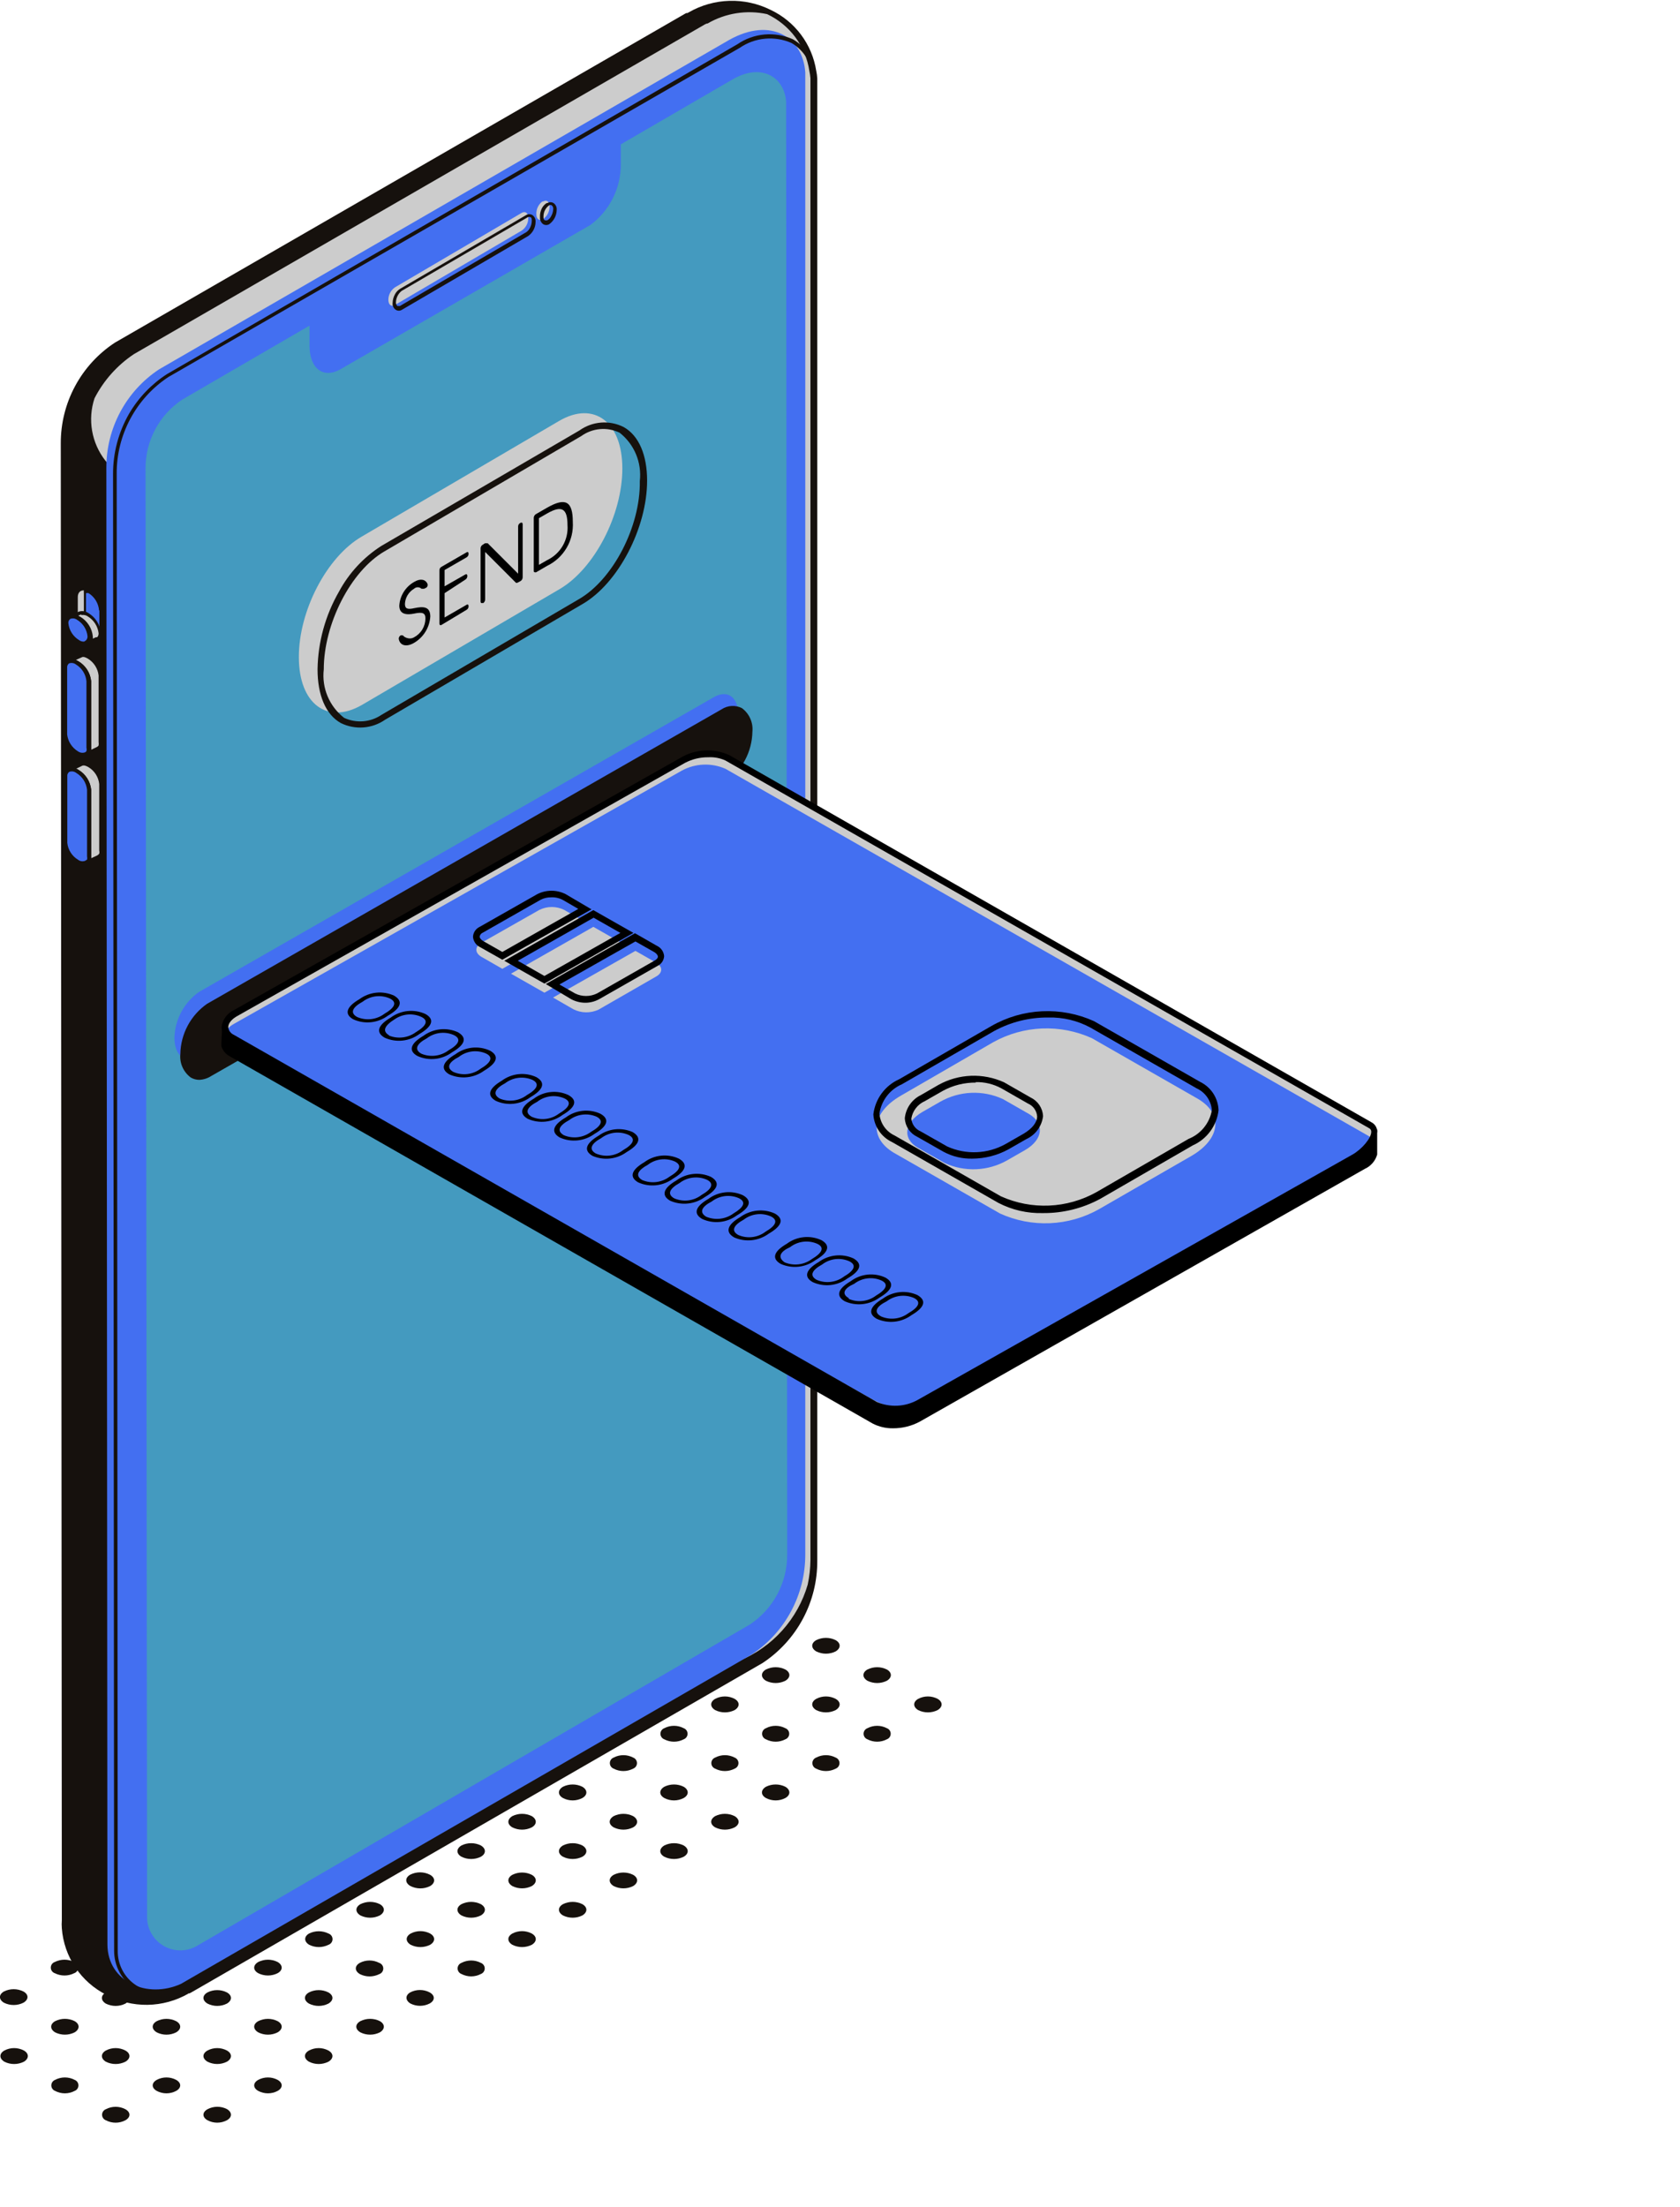 <svg width="246" height="323" viewBox="0 0 246 323" fill="none" xmlns="http://www.w3.org/2000/svg">
<g clip-path="url(#clip0_157_38899)">
<path d="M33.217 308.708C34.018 309.175 34.018 309.91 33.217 310.355C32.782 310.585 32.297 310.705 31.805 310.705C31.312 310.705 30.827 310.585 30.392 310.355C29.591 309.91 29.591 309.175 30.392 308.73C30.827 308.502 31.31 308.381 31.802 308.377C32.293 308.373 32.778 308.487 33.217 308.708Z" fill="#16110D"/>
<path d="M40.647 304.434C41.448 304.88 41.448 305.614 40.647 306.059C40.212 306.289 39.727 306.41 39.234 306.41C38.742 306.41 38.257 306.289 37.821 306.059C37.02 305.614 37.02 304.88 37.821 304.434C38.257 304.204 38.742 304.084 39.234 304.084C39.727 304.084 40.212 304.204 40.647 304.434Z" fill="#16110D"/>
<path d="M48.079 300.137C48.88 300.583 48.88 301.317 48.079 301.785C47.64 302.004 47.156 302.118 46.666 302.118C46.175 302.118 45.692 302.004 45.253 301.785C44.452 301.317 44.452 300.583 45.253 300.137C45.688 299.907 46.173 299.787 46.666 299.787C47.158 299.787 47.643 299.907 48.079 300.137Z" fill="#16110D"/>
<path d="M55.62 295.84C56.399 296.285 56.399 297.02 55.62 297.487C55.178 297.707 54.691 297.821 54.197 297.821C53.703 297.821 53.215 297.707 52.773 297.487C51.972 297.02 51.972 296.285 52.773 295.84C53.215 295.62 53.703 295.506 54.197 295.506C54.691 295.506 55.178 295.62 55.62 295.84Z" fill="#16110D"/>
<path d="M18.355 308.731C19.156 309.176 19.156 309.911 18.355 310.356C17.916 310.587 17.427 310.707 16.931 310.707C16.435 310.707 15.947 310.587 15.507 310.356C15.342 310.294 15.2 310.183 15.1 310.038C14.999 309.893 14.945 309.72 14.945 309.544C14.945 309.367 14.999 309.195 15.1 309.05C15.2 308.905 15.342 308.793 15.507 308.731C15.947 308.501 16.435 308.381 16.931 308.381C17.427 308.381 17.916 308.501 18.355 308.731Z" fill="#16110D"/>
<path d="M25.786 304.434C26.587 304.88 26.587 305.614 25.786 306.059C25.35 306.289 24.865 306.41 24.373 306.41C23.881 306.41 23.395 306.289 22.96 306.059C22.159 305.614 22.159 304.88 22.96 304.434C23.395 304.204 23.881 304.084 24.373 304.084C24.865 304.084 25.35 304.204 25.786 304.434Z" fill="#16110D"/>
<path d="M33.217 300.137C34.018 300.583 34.018 301.317 33.217 301.785C32.779 302.004 32.295 302.118 31.805 302.118C31.314 302.118 30.83 302.004 30.392 301.785C29.591 301.317 29.591 300.583 30.392 300.137C30.827 299.907 31.312 299.787 31.805 299.787C32.297 299.787 32.782 299.907 33.217 300.137Z" fill="#16110D"/>
<path d="M40.647 295.841C41.448 296.287 41.448 297.021 40.647 297.489C40.208 297.708 39.725 297.823 39.234 297.823C38.744 297.823 38.26 297.708 37.821 297.489C37.02 297.021 37.02 296.287 37.821 295.841C38.26 295.622 38.744 295.508 39.234 295.508C39.725 295.508 40.208 295.622 40.647 295.841Z" fill="#16110D"/>
<path d="M48.079 291.633C48.88 292.078 48.88 292.812 48.079 293.28C47.64 293.499 47.156 293.614 46.666 293.614C46.175 293.614 45.692 293.499 45.253 293.28C44.452 292.812 44.452 292.078 45.253 291.633C45.692 291.413 46.175 291.299 46.666 291.299C47.156 291.299 47.64 291.413 48.079 291.633Z" fill="#16110D"/>
<path d="M10.924 304.434C11.089 304.497 11.231 304.608 11.331 304.753C11.432 304.898 11.486 305.07 11.486 305.247C11.486 305.423 11.432 305.596 11.331 305.741C11.231 305.886 11.089 305.997 10.924 306.059C10.484 306.29 9.996 306.41 9.5 306.41C9.004 306.41 8.515 306.29 8.076 306.059C7.911 305.997 7.768 305.886 7.668 305.741C7.567 305.596 7.514 305.423 7.514 305.247C7.514 305.07 7.567 304.898 7.668 304.753C7.768 304.608 7.911 304.497 8.076 304.434C8.515 304.204 9.004 304.084 9.5 304.084C9.996 304.084 10.484 304.204 10.924 304.434Z" fill="#16110D"/>
<path d="M18.354 300.138C19.155 300.583 19.155 301.317 18.354 301.785C17.911 302.005 17.424 302.119 16.93 302.119C16.436 302.119 15.948 302.005 15.506 301.785C14.727 301.317 14.727 300.583 15.506 300.138C15.945 299.907 16.434 299.787 16.93 299.787C17.426 299.787 17.914 299.907 18.354 300.138Z" fill="#16110D"/>
<path d="M25.786 295.841C26.587 296.287 26.587 297.021 25.786 297.489C25.347 297.708 24.863 297.823 24.373 297.823C23.882 297.823 23.399 297.708 22.96 297.489C22.159 297.021 22.159 296.287 22.96 295.841C23.399 295.622 23.882 295.508 24.373 295.508C24.863 295.508 25.347 295.622 25.786 295.841Z" fill="#16110D"/>
<path d="M33.217 291.633C34.018 292.078 34.018 292.812 33.217 293.28C32.779 293.499 32.295 293.614 31.805 293.614C31.314 293.614 30.83 293.499 30.392 293.28C29.591 292.812 29.591 292.078 30.392 291.633C30.83 291.413 31.314 291.299 31.805 291.299C32.295 291.299 32.779 291.413 33.217 291.633Z" fill="#16110D"/>
<path d="M40.647 287.181C41.448 287.649 41.448 288.383 40.647 288.829C40.208 289.048 39.725 289.162 39.234 289.162C38.744 289.162 38.26 289.048 37.821 288.829C37.02 288.383 37.02 287.649 37.821 287.181C38.26 286.962 38.744 286.848 39.234 286.848C39.725 286.848 40.208 286.962 40.647 287.181Z" fill="#16110D"/>
<path d="M3.492 300.138C4.271 300.583 4.271 301.317 3.492 301.785C3.05 302.005 2.562 302.119 2.068 302.119C1.574 302.119 1.087 302.005 0.645 301.785C-0.134 301.317 -0.134 300.583 0.645 300.138C1.084 299.907 1.573 299.787 2.068 299.787C2.564 299.787 3.053 299.907 3.492 300.138Z" fill="#16110D"/>
<path d="M10.924 295.84C11.703 296.285 11.703 297.02 10.924 297.487C10.481 297.707 9.994 297.821 9.5 297.821C9.006 297.821 8.519 297.707 8.076 297.487C7.298 297.02 7.298 296.285 8.076 295.84C8.519 295.62 9.006 295.506 9.5 295.506C9.994 295.506 10.481 295.62 10.924 295.84Z" fill="#16110D"/>
<path d="M18.354 291.633C19.155 292.078 19.155 292.813 18.354 293.28C17.911 293.5 17.424 293.614 16.93 293.614C16.436 293.614 15.948 293.5 15.506 293.28C14.727 292.813 14.727 292.078 15.506 291.633C15.948 291.413 16.436 291.299 16.93 291.299C17.424 291.299 17.911 291.413 18.354 291.633Z" fill="#16110D"/>
<path d="M25.786 287.181C26.587 287.649 26.587 288.383 25.786 288.829C25.347 289.048 24.863 289.162 24.373 289.162C23.882 289.162 23.399 289.048 22.96 288.829C22.159 288.383 22.159 287.649 22.96 287.181C23.399 286.962 23.882 286.848 24.373 286.848C24.863 286.848 25.347 286.962 25.786 287.181Z" fill="#16110D"/>
<path d="M33.217 282.951C34.018 283.418 34.018 284.153 33.217 284.598C32.779 284.818 32.295 284.932 31.805 284.932C31.314 284.932 30.83 284.818 30.392 284.598C29.591 284.153 29.591 283.418 30.392 282.951C30.83 282.731 31.314 282.617 31.805 282.617C32.295 282.617 32.779 282.731 33.217 282.951Z" fill="#16110D"/>
<path d="M3.426 291.5C4.227 291.945 4.227 292.68 3.426 293.147C2.983 293.367 2.496 293.481 2.002 293.481C1.508 293.481 1.021 293.367 0.578 293.147C-0.201 292.68 -0.201 291.945 0.578 291.5C1.021 291.28 1.508 291.166 2.002 291.166C2.496 291.166 2.983 291.28 3.426 291.5Z" fill="#16110D"/>
<path d="M10.856 287.181C11.029 287.239 11.18 287.35 11.286 287.497C11.393 287.645 11.45 287.823 11.45 288.005C11.45 288.187 11.393 288.365 11.286 288.513C11.18 288.661 11.029 288.771 10.856 288.829C10.418 289.048 9.934 289.162 9.444 289.162C8.953 289.162 8.47 289.048 8.031 288.829C7.858 288.771 7.708 288.661 7.601 288.513C7.495 288.365 7.438 288.187 7.438 288.005C7.438 287.823 7.495 287.645 7.601 287.497C7.708 287.35 7.858 287.239 8.031 287.181C8.47 286.962 8.953 286.848 9.444 286.848C9.934 286.848 10.418 286.962 10.856 287.181Z" fill="#16110D"/>
<path d="M18.288 282.906C19.088 283.373 19.088 284.108 18.288 284.553C17.849 284.773 17.365 284.887 16.875 284.887C16.384 284.887 15.901 284.773 15.462 284.553C14.661 284.108 14.661 283.373 15.462 282.906C15.901 282.687 16.384 282.572 16.875 282.572C17.365 282.572 17.849 282.687 18.288 282.906Z" fill="#16110D"/>
<path d="M60.069 291.634C60.509 291.403 60.997 291.283 61.493 291.283C61.989 291.283 62.478 291.403 62.917 291.634C63.718 292.079 63.718 292.813 62.917 293.259C62.48 293.483 61.996 293.6 61.504 293.6C61.013 293.6 60.529 293.483 60.092 293.259C59.335 292.791 59.335 292.057 60.069 291.634Z" fill="#16110D"/>
<path d="M70.416 287.315C70.581 287.377 70.723 287.488 70.823 287.634C70.924 287.779 70.978 287.951 70.978 288.128C70.978 288.304 70.924 288.477 70.823 288.622C70.723 288.767 70.581 288.878 70.416 288.94C69.976 289.17 69.488 289.291 68.992 289.291C68.496 289.291 68.007 289.17 67.568 288.94C67.403 288.878 67.26 288.767 67.16 288.622C67.06 288.477 67.006 288.304 67.006 288.128C67.006 287.951 67.06 287.779 67.16 287.634C67.26 287.488 67.403 287.377 67.568 287.315C68.007 287.085 68.496 286.965 68.992 286.965C69.488 286.965 69.976 287.085 70.416 287.315Z" fill="#16110D"/>
<path d="M77.869 283.018C78.648 283.464 78.648 284.198 77.869 284.666C77.427 284.885 76.939 285 76.445 285C75.951 285 75.464 284.885 75.022 284.666C74.243 284.198 74.243 283.464 75.022 283.018C75.461 282.788 75.95 282.668 76.445 282.668C76.941 282.668 77.43 282.788 77.869 283.018Z" fill="#16110D"/>
<path d="M85.278 278.721C86.056 279.166 86.056 279.901 85.278 280.368C84.835 280.588 84.348 280.702 83.854 280.702C83.36 280.702 82.872 280.588 82.43 280.368C81.651 279.901 81.651 279.166 82.43 278.721C82.872 278.501 83.36 278.387 83.854 278.387C84.348 278.387 84.835 278.501 85.278 278.721Z" fill="#16110D"/>
<path d="M92.709 274.424C93.488 274.869 93.488 275.604 92.709 276.071C92.267 276.291 91.779 276.405 91.285 276.405C90.791 276.405 90.304 276.291 89.861 276.071C89.083 275.604 89.083 274.869 89.861 274.424C90.304 274.204 90.791 274.09 91.285 274.09C91.779 274.09 92.267 274.204 92.709 274.424Z" fill="#16110D"/>
<path d="M100.117 270.129C100.896 270.596 100.896 271.331 100.117 271.776C99.675 271.996 99.188 272.11 98.694 272.11C98.199 272.11 97.712 271.996 97.27 271.776C96.491 271.331 96.491 270.596 97.27 270.129C97.712 269.909 98.199 269.795 98.694 269.795C99.188 269.795 99.675 269.909 100.117 270.129Z" fill="#16110D"/>
<path d="M107.57 265.832C108.349 266.3 108.349 267.034 107.57 267.479C107.128 267.699 106.641 267.813 106.147 267.813C105.653 267.813 105.165 267.699 104.723 267.479C103.944 267.034 103.944 266.3 104.723 265.832C105.165 265.612 105.653 265.498 106.147 265.498C106.641 265.498 107.128 265.612 107.57 265.832Z" fill="#16110D"/>
<path d="M115.002 261.535C115.781 262.003 115.781 262.737 115.002 263.183C114.563 263.413 114.074 263.533 113.578 263.533C113.082 263.533 112.594 263.413 112.154 263.183C111.376 262.737 111.376 262.003 112.154 261.535C112.597 261.315 113.084 261.201 113.578 261.201C114.072 261.201 114.56 261.315 115.002 261.535Z" fill="#16110D"/>
<path d="M122.365 257.261C122.53 257.323 122.672 257.434 122.773 257.579C122.873 257.724 122.927 257.897 122.927 258.073C122.927 258.25 122.873 258.422 122.773 258.567C122.672 258.712 122.53 258.823 122.365 258.886C121.926 259.116 121.437 259.236 120.941 259.236C120.445 259.236 119.956 259.116 119.517 258.886C119.352 258.823 119.21 258.712 119.109 258.567C119.009 258.422 118.955 258.25 118.955 258.073C118.955 257.897 119.009 257.724 119.109 257.579C119.21 257.434 119.352 257.323 119.517 257.261C119.956 257.03 120.445 256.91 120.941 256.91C121.437 256.91 121.926 257.03 122.365 257.261Z" fill="#16110D"/>
<path d="M129.863 252.964C130.028 253.026 130.17 253.137 130.271 253.282C130.371 253.427 130.425 253.6 130.425 253.776C130.425 253.953 130.371 254.125 130.271 254.27C130.17 254.415 130.028 254.527 129.863 254.589C129.424 254.819 128.935 254.939 128.439 254.939C127.943 254.939 127.455 254.819 127.015 254.589C126.85 254.527 126.708 254.415 126.607 254.27C126.507 254.125 126.453 253.953 126.453 253.776C126.453 253.6 126.507 253.427 126.607 253.282C126.708 253.137 126.85 253.026 127.015 252.964C127.455 252.733 127.943 252.613 128.439 252.613C128.935 252.613 129.424 252.733 129.863 252.964Z" fill="#16110D"/>
<path d="M137.295 248.667C138.074 249.112 138.074 249.847 137.295 250.314C136.853 250.534 136.365 250.648 135.871 250.648C135.377 250.648 134.89 250.534 134.447 250.314C133.669 249.847 133.669 249.112 134.447 248.667C134.887 248.437 135.375 248.316 135.871 248.316C136.367 248.316 136.856 248.437 137.295 248.667Z" fill="#16110D"/>
<path d="M52.683 287.315C53.122 287.085 53.611 286.965 54.107 286.965C54.603 286.965 55.091 287.085 55.531 287.315C55.703 287.373 55.854 287.483 55.96 287.631C56.067 287.779 56.124 287.957 56.124 288.139C56.124 288.321 56.067 288.499 55.96 288.647C55.854 288.794 55.703 288.905 55.531 288.963C55.092 289.182 54.608 289.296 54.118 289.296C53.627 289.296 53.144 289.182 52.705 288.963C51.904 288.495 51.904 287.76 52.683 287.315Z" fill="#16110D"/>
<path d="M62.984 283.018C63.763 283.464 63.763 284.198 62.984 284.666C62.542 284.885 62.055 285 61.561 285C61.067 285 60.579 284.885 60.137 284.666C59.358 284.198 59.358 283.464 60.137 283.018C60.576 282.788 61.065 282.668 61.561 282.668C62.057 282.668 62.545 282.788 62.984 283.018Z" fill="#16110D"/>
<path d="M70.416 278.721C71.195 279.166 71.195 279.901 70.416 280.368C69.974 280.588 69.486 280.702 68.992 280.702C68.498 280.702 68.011 280.588 67.568 280.368C66.79 279.901 66.79 279.166 67.568 278.721C68.011 278.501 68.498 278.387 68.992 278.387C69.486 278.387 69.974 278.501 70.416 278.721Z" fill="#16110D"/>
<path d="M77.869 274.424C78.648 274.869 78.648 275.604 77.869 276.071C77.427 276.291 76.939 276.405 76.445 276.405C75.951 276.405 75.464 276.291 75.022 276.071C74.243 275.604 74.243 274.869 75.022 274.424C75.464 274.204 75.951 274.09 76.445 274.09C76.939 274.09 77.427 274.204 77.869 274.424Z" fill="#16110D"/>
<path d="M85.278 270.129C86.056 270.596 86.056 271.331 85.278 271.776C84.835 271.996 84.348 272.11 83.854 272.11C83.36 272.11 82.872 271.996 82.43 271.776C81.651 271.331 81.651 270.596 82.43 270.129C82.872 269.909 83.36 269.795 83.854 269.795C84.348 269.795 84.835 269.909 85.278 270.129Z" fill="#16110D"/>
<path d="M92.709 265.832C93.488 266.3 93.488 267.034 92.709 267.479C92.267 267.699 91.779 267.813 91.285 267.813C90.791 267.813 90.304 267.699 89.861 267.479C89.083 267.034 89.083 266.3 89.861 265.832C90.304 265.612 90.791 265.498 91.285 265.498C91.779 265.498 92.267 265.612 92.709 265.832Z" fill="#16110D"/>
<path d="M100.117 261.535C100.896 262.003 100.896 262.737 100.117 263.183C99.678 263.413 99.189 263.533 98.694 263.533C98.198 263.533 97.709 263.413 97.27 263.183C96.491 262.737 96.491 262.003 97.27 261.535C97.712 261.315 98.199 261.201 98.694 261.201C99.188 261.201 99.675 261.315 100.117 261.535Z" fill="#16110D"/>
<path d="M107.57 257.261C107.735 257.323 107.877 257.434 107.978 257.579C108.078 257.724 108.132 257.897 108.132 258.073C108.132 258.25 108.078 258.422 107.978 258.567C107.877 258.712 107.735 258.823 107.57 258.886C107.131 259.116 106.642 259.236 106.146 259.236C105.65 259.236 105.162 259.116 104.722 258.886C104.557 258.823 104.415 258.712 104.314 258.567C104.214 258.422 104.16 258.25 104.16 258.073C104.16 257.897 104.214 257.724 104.314 257.579C104.415 257.434 104.557 257.323 104.722 257.261C105.162 257.03 105.65 256.91 106.146 256.91C106.642 256.91 107.131 257.03 107.57 257.261Z" fill="#16110D"/>
<path d="M115.002 252.964C115.167 253.026 115.309 253.137 115.409 253.282C115.51 253.427 115.564 253.6 115.564 253.776C115.564 253.953 115.51 254.125 115.409 254.27C115.309 254.415 115.167 254.527 115.002 254.589C114.562 254.819 114.074 254.939 113.578 254.939C113.082 254.939 112.593 254.819 112.154 254.589C111.989 254.527 111.846 254.415 111.746 254.27C111.646 254.125 111.592 253.953 111.592 253.776C111.592 253.6 111.646 253.427 111.746 253.282C111.846 253.137 111.989 253.026 112.154 252.964C112.593 252.733 113.082 252.613 113.578 252.613C114.074 252.613 114.562 252.733 115.002 252.964Z" fill="#16110D"/>
<path d="M122.365 248.667C123.144 249.112 123.144 249.847 122.365 250.314C121.923 250.534 121.436 250.648 120.942 250.648C120.447 250.648 119.96 250.534 119.518 250.314C118.739 249.847 118.739 249.112 119.518 248.667C119.957 248.437 120.446 248.316 120.942 248.316C121.437 248.316 121.926 248.437 122.365 248.667Z" fill="#16110D"/>
<path d="M129.863 244.371C130.642 244.816 130.642 245.551 129.863 246.019C129.421 246.238 128.934 246.353 128.44 246.353C127.946 246.353 127.458 246.238 127.016 246.019C126.237 245.551 126.237 244.816 127.016 244.371C127.458 244.151 127.946 244.037 128.44 244.037C128.934 244.037 129.421 244.151 129.863 244.371Z" fill="#16110D"/>
<path d="M45.252 283.018C45.695 282.798 46.182 282.684 46.676 282.684C47.17 282.684 47.657 282.798 48.1 283.018C48.273 283.075 48.423 283.186 48.529 283.334C48.636 283.481 48.693 283.659 48.693 283.841C48.693 284.024 48.636 284.201 48.529 284.349C48.423 284.497 48.273 284.607 48.1 284.665C47.661 284.884 47.178 284.999 46.687 284.999C46.197 284.999 45.713 284.884 45.274 284.665C44.496 284.198 44.496 283.463 45.252 283.018Z" fill="#16110D"/>
<path d="M55.621 278.721C56.4 279.166 56.4 279.901 55.621 280.368C55.179 280.588 54.691 280.702 54.197 280.702C53.703 280.702 53.216 280.588 52.773 280.368C51.995 279.901 51.995 279.166 52.773 278.721C53.216 278.501 53.703 278.387 54.197 278.387C54.691 278.387 55.179 278.501 55.621 278.721Z" fill="#16110D"/>
<path d="M62.985 274.425C63.764 274.87 63.764 275.604 62.985 276.072C62.532 276.299 62.032 276.416 61.525 276.412C61.018 276.408 60.52 276.284 60.07 276.05C59.292 275.582 59.292 274.848 60.07 274.402C60.523 274.175 61.024 274.059 61.53 274.063C62.037 274.066 62.535 274.191 62.985 274.425Z" fill="#16110D"/>
<path d="M70.416 270.129C71.195 270.596 71.195 271.331 70.416 271.776C69.974 271.996 69.486 272.11 68.992 272.11C68.498 272.11 68.011 271.996 67.568 271.776C66.79 271.331 66.79 270.596 67.568 270.129C68.011 269.909 68.498 269.795 68.992 269.795C69.486 269.795 69.974 269.909 70.416 270.129Z" fill="#16110D"/>
<path d="M77.869 265.832C78.648 266.3 78.648 267.034 77.869 267.479C77.427 267.699 76.939 267.813 76.445 267.813C75.951 267.813 75.464 267.699 75.022 267.479C74.243 267.034 74.243 266.3 75.022 265.832C75.464 265.612 75.951 265.498 76.445 265.498C76.939 265.498 77.427 265.612 77.869 265.832Z" fill="#16110D"/>
<path d="M85.278 261.535C86.056 262.003 86.056 262.737 85.278 263.183C84.838 263.413 84.35 263.533 83.854 263.533C83.358 263.533 82.869 263.413 82.43 263.183C81.651 262.737 81.651 262.003 82.43 261.535C82.872 261.315 83.36 261.201 83.854 261.201C84.348 261.201 84.835 261.315 85.278 261.535Z" fill="#16110D"/>
<path d="M92.709 257.261C92.874 257.323 93.016 257.434 93.117 257.579C93.217 257.724 93.271 257.897 93.271 258.073C93.271 258.25 93.217 258.422 93.117 258.567C93.016 258.712 92.874 258.823 92.709 258.886C92.269 259.116 91.781 259.236 91.285 259.236C90.789 259.236 90.3 259.116 89.861 258.886C89.696 258.823 89.553 258.712 89.453 258.567C89.353 258.422 89.299 258.25 89.299 258.073C89.299 257.897 89.353 257.724 89.453 257.579C89.553 257.434 89.696 257.323 89.861 257.261C90.3 257.03 90.789 256.91 91.285 256.91C91.781 256.91 92.269 257.03 92.709 257.261Z" fill="#16110D"/>
<path d="M100.117 252.964C100.282 253.026 100.424 253.137 100.525 253.282C100.625 253.427 100.679 253.6 100.679 253.776C100.679 253.953 100.625 254.125 100.525 254.27C100.424 254.415 100.282 254.527 100.117 254.589C99.677 254.819 99.189 254.939 98.693 254.939C98.197 254.939 97.708 254.819 97.269 254.589C97.104 254.527 96.962 254.415 96.861 254.27C96.761 254.125 96.707 253.953 96.707 253.776C96.707 253.6 96.761 253.427 96.861 253.282C96.962 253.137 97.104 253.026 97.269 252.964C97.708 252.733 98.197 252.613 98.693 252.613C99.189 252.613 99.677 252.733 100.117 252.964Z" fill="#16110D"/>
<path d="M107.57 248.667C108.349 249.112 108.349 249.847 107.57 250.314C107.128 250.534 106.641 250.648 106.147 250.648C105.653 250.648 105.165 250.534 104.723 250.314C103.944 249.847 103.944 249.112 104.723 248.667C105.162 248.437 105.651 248.316 106.147 248.316C106.643 248.316 107.131 248.437 107.57 248.667Z" fill="#16110D"/>
<path d="M115.002 244.371C115.781 244.816 115.781 245.551 115.002 246.019C114.56 246.238 114.072 246.353 113.578 246.353C113.084 246.353 112.597 246.238 112.154 246.019C111.376 245.551 111.376 244.816 112.154 244.371C112.597 244.151 113.084 244.037 113.578 244.037C114.072 244.037 114.56 244.151 115.002 244.371Z" fill="#16110D"/>
<path d="M122.365 240.074C123.144 240.519 123.144 241.254 122.365 241.722C121.923 241.941 121.436 242.056 120.942 242.056C120.447 242.056 119.96 241.941 119.518 241.722C118.739 241.254 118.739 240.519 119.518 240.074C119.96 239.855 120.447 239.74 120.942 239.74C121.436 239.74 121.923 239.855 122.365 240.074Z" fill="#16110D"/>
<path d="M37.822 278.721C38.265 278.501 38.752 278.387 39.246 278.387C39.74 278.387 40.227 278.501 40.67 278.721C41.449 279.166 41.449 279.901 40.67 280.368C40.227 280.588 39.74 280.702 39.246 280.702C38.752 280.702 38.265 280.588 37.822 280.368C37.044 279.923 37.044 279.188 37.822 278.721Z" fill="#16110D"/>
<path d="M48.122 274.424C48.901 274.869 48.901 275.604 48.122 276.071C47.68 276.291 47.192 276.405 46.698 276.405C46.204 276.405 45.717 276.291 45.275 276.071C44.474 275.604 44.474 274.869 45.275 274.424C45.717 274.204 46.204 274.09 46.698 274.09C47.192 274.09 47.68 274.204 48.122 274.424Z" fill="#16110D"/>
<path d="M55.621 270.129C56.4 270.596 56.4 271.331 55.621 271.776C55.179 271.996 54.691 272.11 54.197 272.11C53.703 272.11 53.216 271.996 52.773 271.776C51.995 271.331 51.995 270.596 52.773 270.129C53.216 269.909 53.703 269.795 54.197 269.795C54.691 269.795 55.179 269.909 55.621 270.129Z" fill="#16110D"/>
<path d="M62.984 265.832C63.763 266.3 63.763 267.034 62.984 267.479C62.542 267.699 62.055 267.813 61.561 267.813C61.067 267.813 60.579 267.699 60.137 267.479C59.358 267.034 59.358 266.3 60.137 265.832C60.579 265.612 61.067 265.498 61.561 265.498C62.055 265.498 62.542 265.612 62.984 265.832Z" fill="#16110D"/>
<path d="M70.416 261.535C71.195 262.003 71.195 262.737 70.416 263.183C69.977 263.413 69.488 263.533 68.992 263.533C68.496 263.533 68.008 263.413 67.568 263.183C66.79 262.737 66.79 262.003 67.568 261.535C68.011 261.315 68.498 261.201 68.992 261.201C69.486 261.201 69.974 261.315 70.416 261.535Z" fill="#16110D"/>
<path d="M77.869 257.261C78.034 257.323 78.176 257.434 78.277 257.579C78.377 257.724 78.431 257.897 78.431 258.073C78.431 258.25 78.377 258.422 78.277 258.567C78.176 258.712 78.034 258.823 77.869 258.886C77.429 259.116 76.941 259.236 76.445 259.236C75.949 259.236 75.46 259.116 75.021 258.886C74.856 258.823 74.714 258.712 74.613 258.567C74.513 258.422 74.459 258.25 74.459 258.073C74.459 257.897 74.513 257.724 74.613 257.579C74.714 257.434 74.856 257.323 75.021 257.261C75.46 257.03 75.949 256.91 76.445 256.91C76.941 256.91 77.429 257.03 77.869 257.261Z" fill="#16110D"/>
<path d="M85.277 252.964C85.442 253.026 85.584 253.137 85.685 253.282C85.785 253.427 85.839 253.6 85.839 253.776C85.839 253.953 85.785 254.125 85.685 254.27C85.584 254.415 85.442 254.527 85.277 254.589C84.838 254.819 84.349 254.939 83.853 254.939C83.357 254.939 82.869 254.819 82.429 254.589C82.264 254.527 82.122 254.415 82.021 254.27C81.921 254.125 81.867 253.953 81.867 253.776C81.867 253.6 81.921 253.427 82.021 253.282C82.122 253.137 82.264 253.026 82.429 252.964C82.869 252.733 83.357 252.613 83.853 252.613C84.349 252.613 84.838 252.733 85.277 252.964Z" fill="#16110D"/>
<path d="M92.709 248.667C93.488 249.112 93.488 249.847 92.709 250.314C92.267 250.534 91.779 250.648 91.285 250.648C90.791 250.648 90.304 250.534 89.861 250.314C89.083 249.847 89.083 249.112 89.861 248.667C90.301 248.437 90.789 248.316 91.285 248.316C91.781 248.316 92.27 248.437 92.709 248.667Z" fill="#16110D"/>
<path d="M100.117 244.371C100.896 244.816 100.896 245.551 100.117 246.019C99.675 246.238 99.188 246.353 98.694 246.353C98.199 246.353 97.712 246.238 97.27 246.019C96.491 245.551 96.491 244.816 97.27 244.371C97.712 244.151 98.199 244.037 98.694 244.037C99.188 244.037 99.675 244.151 100.117 244.371Z" fill="#16110D"/>
<path d="M107.57 240.074C108.349 240.519 108.349 241.254 107.57 241.722C107.128 241.941 106.641 242.056 106.147 242.056C105.653 242.056 105.165 241.941 104.723 241.722C103.944 241.254 103.944 240.519 104.723 240.074C105.165 239.855 105.653 239.74 106.147 239.74C106.641 239.74 107.128 239.855 107.57 240.074Z" fill="#16110D"/>
<path d="M115.002 235.777C115.781 236.245 115.781 236.979 115.002 237.425C114.56 237.644 114.072 237.759 113.578 237.759C113.084 237.759 112.597 237.644 112.154 237.425C111.376 236.979 111.376 236.245 112.154 235.777H115.002Z" fill="#16110D"/>
<path d="M37.822 270.084C38.265 269.864 38.752 269.75 39.246 269.75C39.74 269.75 40.227 269.864 40.67 270.084C41.449 270.552 41.449 271.286 40.67 271.731C40.227 271.951 39.74 272.065 39.246 272.065C38.752 272.065 38.265 271.951 37.822 271.731V270.084Z" fill="#16110D"/>
<path d="M48.057 265.787C48.836 266.255 48.836 266.989 48.057 267.435C47.614 267.654 47.127 267.769 46.633 267.769C46.139 267.769 45.652 267.654 45.209 267.435C44.43 266.989 44.43 266.255 45.209 265.787C45.652 265.567 46.139 265.453 46.633 265.453C47.127 265.453 47.614 265.567 48.057 265.787Z" fill="#16110D"/>
<path d="M55.486 261.49C56.265 261.958 56.265 262.692 55.486 263.138C55.047 263.368 54.559 263.488 54.063 263.488C53.567 263.488 53.078 263.368 52.639 263.138C51.86 262.692 51.86 261.958 52.639 261.49C53.081 261.271 53.569 261.156 54.063 261.156C54.557 261.156 55.044 261.271 55.486 261.49Z" fill="#16110D"/>
<path d="M62.918 257.216C63.083 257.278 63.225 257.389 63.325 257.534C63.426 257.679 63.48 257.852 63.48 258.028C63.48 258.205 63.426 258.377 63.325 258.522C63.225 258.667 63.083 258.779 62.918 258.841C62.478 259.071 61.99 259.191 61.494 259.191C60.998 259.191 60.509 259.071 60.07 258.841C59.905 258.779 59.762 258.667 59.662 258.522C59.562 258.377 59.508 258.205 59.508 258.028C59.508 257.852 59.562 257.679 59.662 257.534C59.762 257.389 59.905 257.278 60.07 257.216C60.509 256.985 60.998 256.865 61.494 256.865C61.99 256.865 62.478 256.985 62.918 257.216Z" fill="#16110D"/>
<path d="M70.349 252.919C70.514 252.981 70.657 253.092 70.757 253.237C70.858 253.382 70.911 253.555 70.911 253.731C70.911 253.908 70.858 254.08 70.757 254.225C70.657 254.371 70.514 254.482 70.349 254.544C69.91 254.774 69.421 254.894 68.925 254.894C68.429 254.894 67.941 254.774 67.501 254.544C67.336 254.482 67.194 254.371 67.094 254.225C66.993 254.08 66.939 253.908 66.939 253.731C66.939 253.555 66.993 253.382 67.094 253.237C67.194 253.092 67.336 252.981 67.501 252.919C67.941 252.689 68.429 252.568 68.925 252.568C69.421 252.568 69.91 252.689 70.349 252.919Z" fill="#16110D"/>
<path d="M77.869 248.624C78.648 249.069 78.648 249.804 77.869 250.271C77.427 250.491 76.939 250.605 76.445 250.605C75.951 250.605 75.464 250.491 75.022 250.271C74.243 249.804 74.243 249.069 75.022 248.624C75.461 248.394 75.95 248.273 76.445 248.273C76.941 248.273 77.43 248.394 77.869 248.624Z" fill="#16110D"/>
<path d="M85.211 244.326C85.99 244.771 85.99 245.506 85.211 245.974C84.769 246.193 84.281 246.308 83.787 246.308C83.293 246.308 82.806 246.193 82.363 245.974C81.585 245.506 81.585 244.771 82.363 244.326C82.806 244.107 83.293 243.992 83.787 243.992C84.281 243.992 84.769 244.107 85.211 244.326Z" fill="#16110D"/>
<path d="M92.643 240.029C93.421 240.475 93.421 241.209 92.643 241.677C92.2 241.896 91.713 242.011 91.219 242.011C90.725 242.011 90.237 241.896 89.795 241.677C89.016 241.209 89.016 240.475 89.795 240.029C90.237 239.81 90.725 239.695 91.219 239.695C91.713 239.695 92.2 239.81 92.643 240.029Z" fill="#16110D"/>
<path d="M100.117 235.732C100.896 236.2 100.896 236.935 100.117 237.38C99.675 237.6 99.188 237.714 98.694 237.714C98.199 237.714 97.712 237.6 97.27 237.38C96.491 236.935 96.491 236.2 97.27 235.732C97.712 235.513 98.199 235.398 98.694 235.398C99.188 235.398 99.675 235.513 100.117 235.732Z" fill="#16110D"/>
<path d="M45.209 257.216C45.648 256.985 46.137 256.865 46.633 256.865C47.129 256.865 47.617 256.985 48.057 257.216C48.222 257.278 48.364 257.389 48.465 257.534C48.565 257.679 48.619 257.852 48.619 258.028C48.619 258.205 48.565 258.377 48.465 258.522C48.364 258.667 48.222 258.779 48.057 258.841C47.617 259.071 47.129 259.191 46.633 259.191C46.137 259.191 45.648 259.071 45.209 258.841V257.216Z" fill="#16110D"/>
<path d="M52.64 252.919C53.08 252.689 53.568 252.568 54.064 252.568C54.56 252.568 55.049 252.689 55.488 252.919C55.653 252.981 55.795 253.092 55.896 253.237C55.996 253.382 56.05 253.555 56.05 253.731C56.05 253.908 55.996 254.08 55.896 254.225C55.795 254.371 55.653 254.482 55.488 254.544C55.049 254.774 54.56 254.894 54.064 254.894C53.568 254.894 53.08 254.774 52.64 254.544C52.475 254.482 52.333 254.371 52.232 254.225C52.132 254.08 52.078 253.908 52.078 253.731C52.078 253.555 52.132 253.382 52.232 253.237C52.333 253.092 52.475 252.981 52.64 252.919Z" fill="#16110D"/>
<path d="M60.07 248.624C60.51 248.394 60.998 248.273 61.494 248.273C61.99 248.273 62.479 248.394 62.918 248.624C63.697 249.069 63.697 249.804 62.918 250.271C62.476 250.491 61.988 250.605 61.494 250.605C61 250.605 60.513 250.491 60.07 250.271C59.292 249.804 59.292 249.069 60.07 248.624Z" fill="#16110D"/>
<path d="M67.502 244.326C67.945 244.107 68.432 243.992 68.926 243.992C69.42 243.992 69.907 244.107 70.35 244.326C71.129 244.771 71.129 245.506 70.35 245.974C69.907 246.193 69.42 246.308 68.926 246.308C68.432 246.308 67.945 246.193 67.502 245.974C66.723 245.506 66.723 244.771 67.502 244.326Z" fill="#16110D"/>
<path d="M77.869 240.029C78.648 240.475 78.648 241.209 77.869 241.677C77.427 241.896 76.939 242.011 76.445 242.011C75.951 242.011 75.464 241.896 75.022 241.677C74.243 241.209 74.243 240.475 75.022 240.029C75.464 239.81 75.951 239.695 76.445 239.695C76.939 239.695 77.427 239.81 77.869 240.029Z" fill="#16110D"/>
<path d="M85.211 235.732C85.99 236.2 85.99 236.935 85.211 237.38C84.769 237.6 84.281 237.714 83.787 237.714C83.293 237.714 82.806 237.6 82.363 237.38C81.585 236.935 81.585 236.2 82.363 235.732C82.806 235.513 83.293 235.398 83.787 235.398C84.281 235.398 84.769 235.513 85.211 235.732Z" fill="#16110D"/>
<path d="M27.364 291.433H27.676L111.352 243.191C113.771 241.593 115.754 239.417 117.121 236.859C118.488 234.301 119.197 231.443 119.183 228.543V11.643C119.146 11.262 119.086 10.883 119.005 10.508C118.678 8.583 117.89 6.766 116.71 5.212C115.529 3.658 113.99 2.412 112.225 1.581C110.459 0.75 108.519 0.359 106.569 0.44C104.62 0.522 102.719 1.073 101.029 2.049H100.895L100.65 2.227L17.063 50.513C14.688 52.088 12.741 54.228 11.398 56.743C10.054 59.257 9.356 62.066 9.365 64.916L9.521 281.059C9.487 281.451 9.487 281.846 9.521 282.239C9.688 284.24 10.361 286.165 11.476 287.835C12.592 289.504 14.113 290.862 15.897 291.782C17.681 292.701 19.67 293.151 21.676 293.09C23.682 293.029 25.639 292.459 27.364 291.433Z" fill="#CCCCCC"/>
<path d="M27.587 291.811L27.409 291.5L27.587 291.789H27.698L27.943 291.678L111.641 243.436C114.125 241.804 116.162 239.577 117.565 236.956C118.968 234.335 119.692 231.404 119.673 228.431V11.51C119.653 11.12 119.6 10.733 119.517 10.352C119.216 8.436 118.45 6.622 117.286 5.07C116.123 3.518 114.597 2.274 112.843 1.447C110.969 0.516 108.894 0.061 106.802 0.123C104.711 0.185 102.667 0.762 100.851 1.804L100.651 1.915H100.473L16.819 50.157C14.375 51.762 12.37 53.953 10.987 56.531C9.604 59.108 8.886 61.991 8.899 64.916L9.054 281.059C9.021 281.459 9.021 281.861 9.054 282.261C9.209 284.308 9.891 286.279 11.033 287.984C12.176 289.689 13.74 291.069 15.573 291.989C17.426 292.982 19.502 293.486 21.603 293.455C23.705 293.424 25.764 292.858 27.587 291.811ZM29.256 74.801C29.256 74.801 18.844 71.662 15.417 67.41C14.426 66.139 13.762 64.644 13.487 63.055C13.211 61.467 13.332 59.835 13.838 58.305C15.181 55.686 17.172 53.455 19.622 51.826L103.232 3.562L103.476 3.451H103.588C106.226 1.911 109.347 1.419 112.331 2.071C113.967 2.842 115.388 4.006 116.467 5.458C117.545 6.911 118.249 8.607 118.516 10.397C118.593 10.741 118.645 11.091 118.672 11.443V228.342C118.662 229.555 118.527 230.763 118.271 231.949C117.55 234.436 116.276 236.728 114.547 238.655C112.818 240.583 110.676 242.095 108.282 243.08L106.48 243.881C106.367 243.747 106.29 243.586 106.257 243.414L29.256 74.801Z" fill="#16110D"/>
<path d="M11.391 90.651V87.401C11.391 86.466 12.147 86.132 13.082 86.688C13.559 86.965 13.963 87.352 14.261 87.817C14.559 88.281 14.742 88.81 14.795 89.36V92.61C14.795 93.567 14.038 93.879 13.082 93.345C12.611 93.056 12.214 92.663 11.921 92.196C11.628 91.729 11.446 91.2 11.391 90.651Z" fill="#CCCCCC"/>
<path d="M14.773 89.361C14.724 88.81 14.546 88.279 14.252 87.81C13.958 87.342 13.557 86.95 13.082 86.667C12.885 86.553 12.664 86.485 12.437 86.467C12.412 86.584 12.412 86.706 12.437 86.823V90.073C12.486 90.627 12.668 91.16 12.966 91.629C13.264 92.097 13.67 92.488 14.15 92.767C14.342 92.883 14.553 92.966 14.773 93.012C14.798 92.879 14.798 92.743 14.773 92.611V89.361Z" fill="#436FF1"/>
<path d="M12.281 86.199H12.481C12.724 86.237 12.958 86.32 13.171 86.444C13.683 86.742 14.116 87.158 14.433 87.657C14.751 88.157 14.944 88.726 14.995 89.316V92.611C15.027 92.765 15.027 92.924 14.995 93.078V93.256H14.795C14.55 93.225 14.315 93.142 14.105 93.011C13.596 92.706 13.165 92.285 12.848 91.782C12.531 91.28 12.337 90.709 12.281 90.117V86.823C12.258 86.683 12.258 86.54 12.281 86.4V86.199ZM14.506 89.36C14.466 88.847 14.307 88.35 14.04 87.909C13.773 87.468 13.407 87.096 12.971 86.823C12.846 86.796 12.717 86.796 12.593 86.823V90.184C12.645 90.7 12.817 91.195 13.095 91.632C13.373 92.069 13.75 92.435 14.194 92.7L14.55 92.856V89.36H14.506Z" fill="#16110D"/>
<path d="M9.855 91.274C9.855 90.339 10.612 90.005 11.569 90.561C12.05 90.835 12.461 91.217 12.77 91.677C13.078 92.136 13.277 92.662 13.348 93.211C13.348 94.146 12.57 94.457 11.635 93.923C11.152 93.652 10.739 93.271 10.43 92.811C10.121 92.35 9.924 91.824 9.855 91.274Z" fill="#436FF1"/>
<path d="M9.768 90.518C9.852 90.356 9.984 90.224 10.146 90.14C10.396 90.026 10.672 89.98 10.945 90.008C11.219 90.035 11.48 90.134 11.703 90.296C12.218 90.6 12.653 91.024 12.97 91.531C13.288 92.039 13.479 92.615 13.528 93.212C13.546 93.425 13.506 93.639 13.412 93.831C13.318 94.024 13.173 94.186 12.994 94.303C12.743 94.417 12.467 94.462 12.194 94.435C11.92 94.407 11.659 94.308 11.436 94.147C10.924 93.848 10.489 93.432 10.169 92.933C9.848 92.434 9.649 91.866 9.59 91.275C9.576 91.011 9.638 90.749 9.768 90.518ZM12.905 93.657C12.945 93.512 12.945 93.358 12.905 93.212C12.847 92.707 12.674 92.222 12.4 91.794C12.127 91.365 11.759 91.005 11.325 90.741C11.182 90.63 11.012 90.558 10.833 90.531C10.654 90.503 10.471 90.522 10.302 90.585C10.2 90.656 10.119 90.754 10.068 90.868C10.017 90.982 9.998 91.107 10.012 91.231C10.065 91.737 10.236 92.224 10.51 92.653C10.784 93.082 11.155 93.441 11.592 93.702C11.738 93.807 11.907 93.876 12.085 93.903C12.263 93.93 12.445 93.915 12.615 93.858C12.676 93.848 12.733 93.826 12.783 93.791C12.833 93.756 12.875 93.71 12.905 93.657Z" fill="#16110D"/>
<path d="M11.524 90.539C12.024 90.805 12.453 91.189 12.771 91.659C13.089 92.129 13.287 92.669 13.348 93.233C13.364 93.391 13.338 93.552 13.271 93.697C13.205 93.841 13.101 93.966 12.97 94.057L14.038 93.5H14.149C14.278 93.408 14.379 93.283 14.442 93.138C14.504 92.993 14.526 92.833 14.505 92.676C14.45 92.124 14.267 91.593 13.969 91.125C13.672 90.657 13.268 90.266 12.792 89.983C12.622 89.866 12.428 89.787 12.224 89.752C12.021 89.718 11.812 89.728 11.613 89.782L10.322 90.361C10.523 90.3 10.735 90.285 10.943 90.316C11.151 90.346 11.349 90.423 11.524 90.539Z" fill="#CCCCCC"/>
<path d="M10.279 90.096L11.57 89.517C11.802 89.447 12.046 89.431 12.285 89.47C12.524 89.508 12.751 89.6 12.949 89.739C13.462 90.047 13.895 90.471 14.212 90.978C14.529 91.485 14.721 92.06 14.774 92.656C14.8 92.856 14.771 93.06 14.688 93.245C14.606 93.43 14.473 93.588 14.306 93.702H14.128H13.95L12.638 94.281L12.326 93.902L12.571 93.747C12.655 93.667 12.721 93.57 12.764 93.463C12.806 93.355 12.824 93.239 12.816 93.123C12.763 92.617 12.592 92.13 12.318 91.701C12.044 91.272 11.673 90.913 11.236 90.652C11.101 90.559 10.948 90.495 10.787 90.465C10.627 90.434 10.461 90.437 10.302 90.474L10.279 90.096ZM11.881 89.94L11.459 90.118L11.748 90.274C12.266 90.577 12.704 91 13.025 91.507C13.346 92.015 13.541 92.592 13.594 93.19C13.594 93.19 13.594 93.368 13.594 93.479L14.039 93.279H14.217C14.217 93.279 14.44 93.123 14.44 92.7C14.382 92.195 14.209 91.71 13.936 91.282C13.662 90.854 13.294 90.494 12.86 90.229C12.595 90.044 12.267 89.972 11.948 90.029L11.881 89.94Z" fill="#16110D"/>
<path d="M11.301 97.04C11.778 97.317 12.182 97.704 12.48 98.168C12.778 98.633 12.961 99.162 13.014 99.711V109.462C13.037 109.643 13.004 109.827 12.921 109.99C12.837 110.153 12.707 110.287 12.547 110.375L14.06 109.64H14.216C14.398 109.565 14.553 109.435 14.657 109.267C14.761 109.099 14.809 108.902 14.794 108.705V98.865C14.741 98.316 14.558 97.787 14.26 97.322C13.962 96.858 13.558 96.471 13.081 96.194C12.934 96.073 12.761 95.987 12.576 95.945C12.39 95.903 12.198 95.904 12.013 95.949H11.857L10.1 96.772C10.306 96.715 10.524 96.71 10.733 96.757C10.943 96.803 11.138 96.9 11.301 97.04Z" fill="#CCCCCC"/>
<path d="M9.988 96.595L11.924 95.704C12.145 95.644 12.377 95.636 12.601 95.682C12.826 95.729 13.036 95.828 13.214 95.972C13.732 96.27 14.17 96.689 14.492 97.192C14.813 97.696 15.008 98.27 15.061 98.866V108.639C15.084 108.886 15.028 109.134 14.899 109.346C14.771 109.559 14.578 109.724 14.349 109.819L12.68 110.598L12.458 110.13C12.564 110.056 12.649 109.955 12.703 109.838C12.758 109.721 12.781 109.591 12.769 109.462V99.712C12.709 99.202 12.528 98.714 12.242 98.288C11.956 97.862 11.572 97.51 11.123 97.263C10.989 97.159 10.832 97.089 10.666 97.058C10.5 97.027 10.328 97.036 10.166 97.085L9.988 96.595ZM14.438 109.062C14.468 108.922 14.468 108.778 14.438 108.639V98.866C14.381 98.366 14.211 97.886 13.941 97.462C13.671 97.037 13.309 96.68 12.881 96.417C12.458 96.172 12.213 96.105 12.013 96.194L11.123 96.595L11.434 96.751C11.968 97.053 12.421 97.481 12.754 97.996C13.088 98.512 13.291 99.1 13.348 99.712V109.462C13.36 109.558 13.36 109.656 13.348 109.752L14.216 109.329C14.319 109.272 14.403 109.187 14.46 109.084L14.438 109.062Z" fill="#16110D"/>
<path d="M9.611 107.503V97.752C9.611 96.817 10.368 96.483 11.302 97.04C11.779 97.317 12.184 97.704 12.482 98.168C12.78 98.633 12.963 99.162 13.015 99.711V109.462C13.015 110.419 12.237 110.731 11.302 110.197C10.831 109.91 10.433 109.517 10.14 109.049C9.846 108.582 9.665 108.053 9.611 107.503Z" fill="#436FF1"/>
<path d="M9.521 97.018C9.616 96.871 9.737 96.743 9.877 96.639C10.129 96.53 10.404 96.487 10.676 96.514C10.949 96.541 11.21 96.638 11.435 96.795C11.963 97.093 12.412 97.514 12.745 98.021C13.078 98.528 13.284 99.108 13.348 99.711V109.462C13.368 109.679 13.329 109.896 13.235 110.093C13.141 110.289 12.995 110.455 12.814 110.575C12.547 110.716 12.246 110.776 11.945 110.748C11.645 110.721 11.36 110.606 11.123 110.419C10.61 110.112 10.178 109.688 9.861 109.181C9.544 108.674 9.351 108.099 9.299 107.503V97.752C9.308 97.492 9.384 97.239 9.521 97.018ZM12.658 109.93C12.702 109.777 12.702 109.615 12.658 109.462V99.711C12.61 99.212 12.447 98.731 12.18 98.305C11.914 97.88 11.552 97.523 11.123 97.263C10.98 97.152 10.811 97.079 10.632 97.052C10.453 97.025 10.27 97.044 10.1 97.107C10.005 97.184 9.931 97.283 9.885 97.396C9.838 97.508 9.82 97.631 9.833 97.752V107.503C9.891 108.008 10.063 108.493 10.337 108.921C10.611 109.35 10.979 109.71 11.412 109.974C11.558 110.079 11.727 110.149 11.905 110.176C12.083 110.203 12.265 110.187 12.436 110.13C12.533 110.094 12.613 110.023 12.658 109.93Z" fill="#16110D"/>
<path d="M11.39 112.913C11.867 113.196 12.27 113.588 12.568 114.056C12.865 114.523 13.049 115.055 13.103 115.607V125.357C13.121 125.535 13.086 125.715 13.003 125.873C12.92 126.031 12.793 126.162 12.636 126.248L14.171 125.513H14.327C14.508 125.438 14.659 125.306 14.759 125.138C14.86 124.969 14.903 124.773 14.883 124.578V114.761C14.834 114.207 14.652 113.674 14.354 113.205C14.056 112.736 13.65 112.346 13.17 112.067C13.019 111.946 12.842 111.86 12.653 111.818C12.464 111.775 12.268 111.777 12.08 111.822L10.322 112.646C10.509 112.615 10.7 112.622 10.884 112.668C11.068 112.714 11.24 112.797 11.39 112.913Z" fill="#CCCCCC"/>
<path d="M10.078 112.468L11.992 111.577C12.216 111.521 12.451 111.516 12.678 111.563C12.905 111.609 13.119 111.705 13.304 111.845C13.822 112.148 14.26 112.571 14.582 113.078C14.903 113.586 15.098 114.163 15.151 114.761V124.512C15.172 124.761 15.113 125.011 14.98 125.224C14.848 125.437 14.65 125.601 14.417 125.692L12.748 126.493L12.525 126.003C12.637 125.939 12.729 125.844 12.788 125.73C12.847 125.615 12.872 125.486 12.859 125.358V115.607C12.806 115.1 12.636 114.613 12.361 114.184C12.087 113.755 11.717 113.396 11.28 113.136C11.145 113.034 10.988 112.965 10.822 112.934C10.656 112.903 10.485 112.911 10.323 112.958L10.078 112.468ZM14.528 124.957C14.569 124.811 14.569 124.657 14.528 124.512V114.761C14.475 114.254 14.304 113.767 14.03 113.338C13.756 112.909 13.386 112.55 12.948 112.29C12.548 112.067 12.303 112 12.081 112.067L11.124 112.535L11.435 112.69C11.959 112.988 12.406 113.405 12.738 113.908C13.071 114.411 13.28 114.985 13.349 115.585V125.358C13.36 125.446 13.36 125.536 13.349 125.625L14.216 125.224C14.34 125.161 14.447 125.07 14.528 124.957Z" fill="#16110D"/>
<path d="M9.699 123.377V113.538C9.699 112.603 10.478 112.269 11.412 112.825C11.889 113.108 12.292 113.5 12.59 113.968C12.887 114.436 13.071 114.967 13.126 115.519V125.27C13.126 126.205 12.369 126.539 11.435 125.982C10.962 125.714 10.558 125.339 10.257 124.886C9.956 124.434 9.765 123.917 9.699 123.377Z" fill="#436FF1"/>
<path d="M9.61 112.913C9.693 112.757 9.816 112.626 9.966 112.534C10.217 112.42 10.492 112.375 10.766 112.402C11.04 112.43 11.301 112.529 11.524 112.69C12.031 112.998 12.46 113.42 12.777 113.922C13.094 114.424 13.289 114.993 13.348 115.584V125.357C13.364 125.57 13.323 125.783 13.229 125.975C13.135 126.167 12.992 126.33 12.814 126.448C12.564 126.562 12.288 126.608 12.014 126.58C11.741 126.553 11.479 126.453 11.257 126.292C10.739 125.989 10.301 125.566 9.979 125.059C9.658 124.551 9.463 123.974 9.41 123.376V113.536C9.419 113.314 9.488 113.099 9.61 112.913ZM12.747 125.825C12.786 125.671 12.786 125.511 12.747 125.357V115.606C12.694 115.1 12.524 114.613 12.25 114.184C11.976 113.755 11.605 113.396 11.168 113.135C11.024 113.025 10.855 112.952 10.676 112.925C10.497 112.898 10.314 112.917 10.144 112.98C10.042 113.051 9.962 113.149 9.911 113.262C9.86 113.376 9.841 113.501 9.855 113.625V123.376C9.908 123.882 10.079 124.37 10.353 124.799C10.627 125.227 10.998 125.587 11.435 125.847C11.578 125.958 11.747 126.03 11.926 126.057C12.105 126.085 12.288 126.066 12.458 126.003L12.747 125.825Z" fill="#16110D"/>
<path d="M117.917 10.62V227.519C117.925 230.418 117.213 233.274 115.846 235.831C114.48 238.388 112.5 240.565 110.085 242.167L26.498 290.387C21.604 292.613 15.752 290.142 15.73 284.621L15.574 68.479C15.565 65.628 16.263 62.819 17.607 60.305C18.95 57.791 20.897 55.65 23.272 54.075L106.793 5.833C112.933 2.405 117.583 5.5 117.917 10.62Z" fill="#436FF1"/>
<path d="M18.889 60.576C20.265 58.219 22.179 56.221 24.473 54.743L107.971 6.479C109.149 5.672 110.514 5.18 111.936 5.051C113.358 4.923 114.789 5.161 116.092 5.744C117.105 6.324 117.948 7.16 118.538 8.168C119.127 9.175 119.442 10.32 119.451 11.488V228.409C119.466 231.35 118.748 234.248 117.361 236.841C115.974 239.434 113.963 241.64 111.509 243.258L27.877 291.5C26.583 292.106 25.161 292.386 23.734 292.316C22.307 292.246 20.919 291.829 19.69 291.099C18.77 290.488 18.015 289.657 17.495 288.682C16.975 287.706 16.704 286.617 16.709 285.512L16.553 69.369C16.548 66.284 17.354 63.252 18.889 60.576ZM119.006 11.599C118.987 10.525 118.693 9.474 118.151 8.546C117.61 7.619 116.839 6.846 115.914 6.301C114.69 5.76 113.349 5.541 112.017 5.665C110.685 5.79 109.407 6.254 108.305 7.013L24.651 55.188C22.311 56.736 20.394 58.844 19.073 61.32C17.752 63.796 17.07 66.563 17.087 69.369L17.242 285.512C17.222 286.536 17.467 287.549 17.954 288.45C18.442 289.352 19.155 290.111 20.023 290.654C21.174 291.343 22.475 291.737 23.814 291.803C25.153 291.869 26.487 291.605 27.699 291.033L111.242 242.813C113.625 241.245 115.58 239.106 116.928 236.591C118.276 234.076 118.975 231.264 118.962 228.409L119.006 11.599Z" fill="#16110D"/>
<path d="M29.077 284.688L109.772 237.804C111.469 236.686 112.86 235.161 113.82 233.369C114.779 231.577 115.277 229.574 115.267 227.541L115.112 14.938C114.889 11.332 111.596 9.173 107.347 11.577L90.906 21.127V24.021C90.916 25.751 90.519 27.459 89.745 29.006C88.972 30.554 87.845 31.897 86.456 32.926L49.924 54.008C47.388 55.5 45.319 54.008 45.319 50.558V47.664L26.697 58.483C25.033 59.585 23.67 61.083 22.73 62.844C21.79 64.605 21.303 66.572 21.313 68.568L21.535 280.636C21.54 281.513 21.781 282.372 22.233 283.123C22.685 283.875 23.331 284.49 24.103 284.905C24.875 285.32 25.744 285.518 26.62 285.48C27.495 285.442 28.344 285.168 29.077 284.688Z" fill="#449ABF"/>
<path d="M79.404 29.497H79.516C80.05 29.186 80.472 29.497 80.472 30.232C80.475 30.595 80.39 30.952 80.223 31.274C80.056 31.596 79.813 31.873 79.516 32.08C78.982 32.391 78.537 32.08 78.537 31.345C78.523 30.99 78.595 30.637 78.746 30.316C78.897 29.994 79.123 29.714 79.404 29.497Z" fill="#CCCCCC"/>
<path d="M57.846 42.053L76.379 31.167C76.913 30.855 77.358 31.167 77.358 31.902C77.361 32.264 77.275 32.622 77.109 32.944C76.942 33.266 76.699 33.543 76.401 33.749L57.846 44.636C57.312 44.947 56.889 44.636 56.867 43.901C56.867 43.536 56.956 43.177 57.126 42.855C57.297 42.533 57.544 42.257 57.846 42.053Z" fill="#CCCCCC"/>
<path d="M79.338 30.5C79.502 30.182 79.748 29.913 80.05 29.721H80.161C80.296 29.64 80.45 29.598 80.606 29.598C80.763 29.598 80.917 29.64 81.051 29.721C81.211 29.831 81.339 29.982 81.421 30.158C81.503 30.334 81.537 30.529 81.518 30.722C81.512 31.132 81.411 31.535 81.221 31.898C81.032 32.261 80.76 32.575 80.428 32.815C80.294 32.895 80.14 32.938 79.983 32.938C79.826 32.938 79.673 32.895 79.538 32.815C79.378 32.7 79.251 32.544 79.169 32.365C79.087 32.185 79.053 31.988 79.071 31.791C79.045 31.345 79.137 30.899 79.338 30.5ZM80.695 31.657C80.884 31.34 80.991 30.98 81.007 30.611C81.019 30.507 81.005 30.401 80.967 30.304C80.928 30.207 80.865 30.121 80.784 30.054C80.727 30.021 80.661 30.004 80.595 30.004C80.529 30.004 80.463 30.021 80.406 30.054C80.149 30.24 79.94 30.484 79.797 30.767C79.653 31.049 79.58 31.363 79.583 31.68C79.583 31.969 79.583 32.169 79.783 32.236C79.983 32.303 80.072 32.236 80.161 32.236C80.392 32.1 80.578 31.899 80.695 31.657Z" fill="#16110D"/>
<path d="M57.844 43.056C58.017 42.736 58.27 42.467 58.579 42.276L77.045 31.479C77.183 31.397 77.34 31.354 77.501 31.354C77.662 31.354 77.819 31.397 77.957 31.479C78.117 31.59 78.245 31.741 78.327 31.917C78.409 32.093 78.443 32.288 78.424 32.481C78.422 32.889 78.322 33.289 78.132 33.65C77.942 34.01 77.668 34.319 77.334 34.551L58.846 45.349C58.713 45.434 58.559 45.479 58.401 45.479C58.243 45.479 58.089 45.434 57.956 45.349C57.794 45.24 57.665 45.089 57.583 44.913C57.5 44.736 57.468 44.541 57.489 44.347C57.499 43.894 57.622 43.45 57.844 43.056ZM77.579 33.394C77.76 33.074 77.859 32.715 77.868 32.348C77.868 32.08 77.868 31.858 77.668 31.791C77.609 31.763 77.544 31.749 77.479 31.749C77.413 31.749 77.349 31.763 77.29 31.791L58.801 42.588C58.554 42.788 58.353 43.038 58.211 43.323C58.069 43.607 57.99 43.918 57.978 44.236C57.97 44.337 57.983 44.44 58.018 44.536C58.052 44.632 58.107 44.719 58.178 44.792C58.312 44.792 58.468 44.792 58.556 44.792L77.045 33.995C77.274 33.846 77.458 33.639 77.579 33.394Z" fill="#16110D"/>
<path d="M52.973 78.541L81.895 61.6C86.99 58.639 91.129 61.778 91.129 68.568C91.129 75.38 87.013 83.283 81.918 86.244L52.995 103.186C47.9 106.124 43.762 103.008 43.762 96.195C43.74 89.405 47.855 81.502 52.973 78.541Z" fill="#CCCCCC"/>
<path d="M49.635 86.6C51.097 83.884 53.225 81.586 55.82 79.921L84.854 63.002C85.786 62.337 86.882 61.94 88.023 61.854C89.164 61.767 90.307 61.995 91.329 62.512C93.553 63.759 94.755 66.608 94.755 70.348C94.755 77.272 90.528 85.375 85.321 88.403L56.399 105.344C55.458 106 54.36 106.391 53.217 106.477C52.075 106.563 50.93 106.341 49.902 105.834C47.677 104.587 46.498 101.716 46.498 97.975C46.561 93.978 47.641 90.063 49.635 86.6ZM56.31 80.7C51.348 83.572 47.41 91.341 47.41 97.975C47.254 99.316 47.446 100.674 47.969 101.918C48.491 103.162 49.325 104.25 50.392 105.077C51.265 105.481 52.228 105.652 53.187 105.574C54.145 105.496 55.068 105.172 55.865 104.632L84.787 87.691C89.749 84.819 93.798 77.072 93.687 70.415C93.839 69.08 93.648 67.729 93.129 66.49C92.612 65.25 91.785 64.164 90.728 63.336C89.835 62.907 88.844 62.725 87.857 62.812C86.871 62.898 85.926 63.248 85.121 63.825L56.31 80.7Z" fill="#16110D"/>
<path d="M62.095 86.176C61.917 86.176 61.806 86.176 61.717 86.176C61.569 86.038 61.374 85.962 61.172 85.962C60.97 85.962 60.775 86.038 60.627 86.176C60.238 86.408 59.912 86.732 59.679 87.121C59.446 87.509 59.313 87.95 59.292 88.402C59.292 89.137 59.737 89.226 60.627 89.026C61.984 88.736 63.008 88.758 63.008 90.25C62.955 91.038 62.711 91.801 62.296 92.472C61.881 93.144 61.308 93.703 60.627 94.101C59.514 94.747 58.602 94.502 58.402 93.589C58.377 93.469 58.394 93.343 58.451 93.233C58.507 93.124 58.6 93.037 58.714 92.988C58.914 92.988 59.025 92.988 59.092 93.1C59.159 93.211 59.893 93.701 60.605 93.3C61.114 93.035 61.541 92.636 61.839 92.145C62.137 91.654 62.295 91.091 62.296 90.517C62.296 89.716 61.851 89.56 60.694 89.805C59.537 90.05 58.469 89.938 58.469 88.647C58.515 87.924 58.743 87.225 59.132 86.614C59.521 86.002 60.058 85.5 60.694 85.152C61.561 84.64 62.318 84.796 62.607 85.486C62.639 85.598 62.63 85.719 62.581 85.825C62.532 85.931 62.446 86.016 62.34 86.065L62.095 86.176Z" fill="black"/>
<path d="M64.676 91.454C64.454 91.587 64.343 91.454 64.343 91.276V83.506C64.336 83.391 64.365 83.276 64.424 83.177C64.484 83.078 64.572 82.998 64.676 82.95L68.303 80.857C68.503 80.723 68.614 80.857 68.614 81.035C68.62 81.148 68.594 81.26 68.538 81.358C68.483 81.457 68.402 81.537 68.303 81.592L65.099 83.439V85.821L68.103 84.107C68.325 83.974 68.436 84.107 68.436 84.285C68.441 84.404 68.413 84.521 68.354 84.623C68.294 84.726 68.207 84.809 68.103 84.864L65.099 86.823V90.385L68.303 88.537C68.503 88.404 68.614 88.537 68.614 88.716C68.62 88.828 68.594 88.94 68.538 89.038C68.483 89.137 68.402 89.218 68.303 89.272L64.676 91.454Z" fill="black"/>
<path d="M70.705 88.226C70.483 88.359 70.372 88.226 70.372 88.048V80.3C70.367 80.182 70.395 80.065 70.454 79.963C70.514 79.86 70.601 79.777 70.705 79.722L71.017 79.521C71.195 79.521 71.306 79.521 71.417 79.521L75.867 83.974V77.095C75.861 76.979 75.889 76.865 75.949 76.765C76.008 76.666 76.096 76.587 76.201 76.538C76.423 76.427 76.534 76.538 76.534 76.739V84.486C76.537 84.604 76.507 84.72 76.448 84.822C76.389 84.924 76.304 85.008 76.201 85.065L75.867 85.243C75.689 85.354 75.578 85.354 75.489 85.243L71.039 80.79V87.736C71.039 87.853 71.008 87.969 70.95 88.07C70.891 88.172 70.807 88.256 70.705 88.315V88.226Z" fill="black"/>
<path d="M78.492 83.772C78.27 83.772 78.158 83.772 78.158 83.572V75.825C78.156 75.707 78.186 75.591 78.245 75.489C78.303 75.386 78.389 75.302 78.492 75.246L80.116 74.311C82.808 72.775 83.876 73.353 83.876 76.403C83.957 77.731 83.641 79.052 82.967 80.198C82.293 81.344 81.293 82.263 80.094 82.837L78.492 83.772ZM80.116 81.991C81.074 81.535 81.871 80.8 82.404 79.882C82.936 78.964 83.178 77.907 83.097 76.849C83.097 74.422 82.252 73.932 80.116 75.157L78.915 75.847V82.681L80.116 81.991Z" fill="black"/>
<path d="M104.411 111.533L29.101 154.588C27.121 155.701 25.541 154.588 25.541 151.872C25.584 150.556 25.932 149.267 26.557 148.108C27.183 146.949 28.069 145.951 29.145 145.193L104.567 102.027C106.547 100.914 108.127 102.027 108.127 104.743C108.085 106.088 107.727 107.403 107.081 108.583C106.436 109.763 105.521 110.774 104.411 111.533Z" fill="#436FF1"/>
<path d="M29.189 158.061C28.751 158.061 28.322 157.946 27.943 157.727C27.409 157.335 26.987 156.811 26.718 156.205C26.448 155.6 26.341 154.935 26.408 154.276C26.433 152.829 26.801 151.408 27.482 150.131C28.163 148.854 29.137 147.757 30.323 146.93L105.656 103.83C106.093 103.539 106.599 103.369 107.123 103.337C107.647 103.306 108.17 103.415 108.638 103.652C109.17 104.046 109.591 104.57 109.86 105.175C110.129 105.78 110.237 106.444 110.173 107.103C110.147 108.55 109.779 109.97 109.098 111.248C108.418 112.525 107.444 113.622 106.257 114.449L30.924 157.504C30.404 157.838 29.806 158.03 29.189 158.061Z" fill="#16110D"/>
<path d="M130.776 209.065C129.741 209.084 128.716 208.847 127.795 208.375L33.64 154.612C33.349 154.46 33.091 154.251 32.882 153.999C32.672 153.747 32.513 153.456 32.416 153.143V152.675L32.55 149.915L36.688 148.801L99.784 113.182C100.832 112.6 102.003 112.273 103.201 112.226C104.399 112.18 105.591 112.416 106.681 112.915L201.659 165.342V168.993C201.528 169.452 201.299 169.876 200.988 170.238C200.677 170.599 200.291 170.888 199.857 171.086L134.692 208.085C133.489 208.734 132.142 209.07 130.776 209.065Z" fill="black"/>
<path d="M200.613 164.74L106.458 110.955C105.443 110.53 104.345 110.34 103.246 110.402C102.148 110.464 101.078 110.775 100.117 111.311L34.551 148.266C32.638 149.335 32.326 150.96 33.995 151.895L128.15 205.636C129.167 206.086 130.274 206.296 131.385 206.249C132.496 206.203 133.581 205.902 134.557 205.369L198.143 169.438C200.057 168.347 202.215 165.631 200.613 164.74Z" fill="#CCCCCC"/>
<path d="M200.391 166.276L106.236 112.536C105.219 112.086 104.112 111.876 103.001 111.922C101.89 111.969 100.804 112.27 99.828 112.803L34.329 149.825C32.393 150.893 33.261 151.717 34.885 152.652L127.416 204.656C129.04 205.591 132.177 206.882 134.091 205.814L196.386 170.35C198.21 169.193 201.993 167.211 200.391 166.276Z" fill="#436FF1"/>
<path d="M130.911 206.749C129.867 206.779 128.833 206.542 127.907 206.059L33.774 152.318C33.387 152.149 33.055 151.873 32.819 151.522C32.582 151.171 32.451 150.76 32.44 150.337C32.51 149.793 32.718 149.275 33.046 148.835C33.373 148.394 33.808 148.045 34.308 147.821L99.83 110.822C100.885 110.227 102.067 109.891 103.277 109.841C104.487 109.79 105.692 110.027 106.793 110.532L200.859 164.295C201.107 164.43 201.312 164.63 201.453 164.873C201.594 165.116 201.666 165.394 201.66 165.675C201.454 166.57 201.054 167.408 200.489 168.131C199.924 168.854 199.208 169.445 198.39 169.861L134.804 205.792C133.607 206.433 132.268 206.762 130.911 206.749ZM103.723 110.844C102.53 110.828 101.352 111.111 100.297 111.668L34.798 148.69C33.93 149.157 33.418 149.78 33.418 150.359C33.448 150.6 33.539 150.829 33.683 151.024C33.827 151.22 34.02 151.374 34.242 151.472L128.397 205.213C129.339 205.619 130.361 205.806 131.386 205.76C132.411 205.713 133.413 205.435 134.315 204.946L198.012 169.015C199.436 168.213 200.793 166.588 200.793 165.675C200.799 165.566 200.773 165.456 200.718 165.361C200.663 165.266 200.58 165.189 200.481 165.141L106.215 111.312C105.434 110.956 104.579 110.796 103.723 110.844Z" fill="black"/>
<path d="M73.554 141.81L70.528 140.074C69.504 139.495 69.482 138.56 70.528 137.981L78.96 133.195C79.53 132.909 80.158 132.76 80.796 132.76C81.433 132.76 82.061 132.909 82.631 133.195L85.657 134.931L73.554 141.81Z" fill="#CCCCCC"/>
<path d="M73.554 140.475L70.283 138.628C69.995 138.488 69.748 138.274 69.569 138.008C69.389 137.742 69.282 137.434 69.26 137.114C69.278 136.807 69.379 136.511 69.551 136.256C69.723 136.002 69.961 135.798 70.239 135.667L78.671 130.88C79.315 130.552 80.028 130.381 80.751 130.381C81.474 130.381 82.187 130.552 82.831 130.88L86.614 133.107L73.554 140.475ZM80.695 131.348C80.162 131.339 79.635 131.461 79.16 131.704L70.706 136.513C70.585 136.561 70.478 136.639 70.396 136.741C70.314 136.842 70.26 136.963 70.239 137.092C70.239 137.314 70.439 137.559 70.773 137.759L73.554 139.34L84.678 133.04L82.453 131.749C81.916 131.453 81.307 131.314 80.695 131.348Z" fill="black"/>
<path d="M86.881 135.666L91.775 138.449L79.717 145.305L74.822 142.523L86.881 135.666Z" fill="#CCCCCC"/>
<path d="M79.715 143.969L73.842 140.63L86.879 133.217L92.753 136.556L79.715 143.969ZM75.822 140.63L79.715 142.856L90.84 136.556L86.924 134.33L75.822 140.63Z" fill="black"/>
<path d="M83.966 147.732L80.984 146.018L93.043 139.184L96.024 140.876C97.07 141.454 97.092 142.412 96.024 142.968L87.659 147.777C87.08 148.049 86.447 148.187 85.807 148.179C85.167 148.172 84.538 148.019 83.966 147.732Z" fill="#CCCCCC"/>
<path d="M85.879 146.775C85.105 146.801 84.338 146.625 83.654 146.263L79.916 144.037L92.976 136.602L96.202 138.449C96.495 138.586 96.746 138.799 96.929 139.065C97.113 139.331 97.223 139.641 97.248 139.963C97.227 140.267 97.126 140.559 96.954 140.81C96.781 141.061 96.545 141.26 96.269 141.388L87.836 146.196C87.24 146.543 86.568 146.742 85.879 146.775ZM84.21 145.417C84.709 145.66 85.257 145.786 85.812 145.786C86.367 145.786 86.914 145.66 87.414 145.417L95.846 140.609C96.157 140.431 96.335 140.23 96.335 140.03C96.335 139.83 96.135 139.562 95.801 139.362L93.043 137.804L81.918 144.104L84.21 145.417Z" fill="black"/>
<path d="M134.335 189.563C135.759 190.387 135.336 191.411 133.467 192.502C132.742 193.035 131.888 193.366 130.992 193.46C130.097 193.554 129.193 193.407 128.373 193.036C126.993 192.257 127.438 191.166 129.262 190.098C129.984 189.564 130.834 189.233 131.726 189.139C132.618 189.045 133.519 189.192 134.335 189.563ZM129.04 192.702C129.689 192.976 130.398 193.075 131.097 192.989C131.795 192.903 132.459 192.635 133.022 192.212C134.535 191.344 134.936 190.543 133.823 189.986C133.176 189.708 132.466 189.607 131.766 189.693C131.066 189.779 130.402 190.049 129.841 190.476C128.306 191.233 127.861 192.079 129.04 192.702Z" fill="black"/>
<path d="M129.641 187.002C131.065 187.803 130.642 188.85 128.773 189.94C128.049 190.468 127.199 190.795 126.308 190.888C125.418 190.982 124.518 190.84 123.701 190.475C122.299 189.673 122.744 188.605 124.568 187.536C125.287 186.998 126.138 186.664 127.031 186.57C127.924 186.476 128.826 186.625 129.641 187.002ZM124.279 190.118C124.924 190.402 125.634 190.509 126.334 190.426C127.034 190.344 127.699 190.077 128.261 189.651C129.774 188.761 130.175 187.959 129.062 187.425C128.416 187.142 127.705 187.038 127.004 187.124C126.304 187.21 125.639 187.483 125.08 187.915C123.612 188.56 123.167 189.384 124.279 190.007V190.118Z" fill="black"/>
<path d="M124.97 184.197C126.394 185.021 125.971 186.045 124.08 187.136C123.359 187.67 122.508 188.001 121.616 188.095C120.724 188.188 119.823 188.042 119.007 187.67C117.605 186.891 118.05 185.8 119.875 184.732C120.6 184.198 121.455 183.868 122.35 183.774C123.245 183.68 124.149 183.826 124.97 184.197ZM119.586 187.336C120.237 187.617 120.951 187.719 121.654 187.633C122.358 187.547 123.026 187.276 123.59 186.847C125.081 185.978 125.481 185.177 124.369 184.62C123.725 184.332 123.014 184.223 122.313 184.305C121.612 184.388 120.947 184.658 120.387 185.088C118.918 185.889 118.473 186.713 119.586 187.336Z" fill="black"/>
<path d="M120.275 181.525C121.699 182.327 121.276 183.373 119.385 184.464C118.662 184.993 117.812 185.321 116.921 185.415C116.03 185.509 115.13 185.365 114.312 184.998C112.911 184.197 113.356 183.128 115.202 182.06C115.921 181.522 116.772 181.188 117.665 181.094C118.558 181 119.46 181.149 120.275 181.525ZM114.891 184.775C115.543 185.049 116.256 185.148 116.958 185.062C117.66 184.976 118.328 184.708 118.896 184.286C120.386 183.395 120.787 182.594 119.674 182.06C119.027 181.777 118.317 181.673 117.616 181.759C116.915 181.845 116.251 182.118 115.692 182.549C114.246 183.195 113.801 184.019 114.891 184.775Z" fill="black"/>
<path d="M113.466 177.631C114.89 178.455 114.445 179.479 112.576 180.57C111.854 181.1 111.005 181.431 110.114 181.529C109.224 181.627 108.323 181.488 107.503 181.126C106.102 180.325 106.547 179.234 108.371 178.165C109.096 177.632 109.951 177.301 110.846 177.207C111.741 177.113 112.646 177.26 113.466 177.631ZM108.104 180.77C108.754 181.055 109.469 181.16 110.173 181.074C110.878 180.987 111.546 180.713 112.109 180.28C113.599 179.412 114 178.611 112.887 178.054C112.243 177.766 111.533 177.657 110.832 177.739C110.131 177.821 109.465 178.092 108.905 178.522C107.436 179.323 106.992 180.147 108.104 180.77Z" fill="black"/>
<path d="M108.794 174.959C110.218 175.76 109.796 176.807 107.905 177.897C107.183 178.431 106.333 178.762 105.441 178.856C104.549 178.95 103.648 178.803 102.832 178.432C101.43 177.63 101.875 176.562 103.722 175.493C104.441 174.955 105.292 174.621 106.185 174.527C107.078 174.433 107.979 174.582 108.794 174.959ZM103.41 178.098C104.063 178.371 104.775 178.47 105.478 178.384C106.18 178.298 106.848 178.031 107.415 177.608C108.906 176.718 109.306 175.938 108.194 175.382C107.547 175.099 106.836 174.995 106.136 175.081C105.435 175.167 104.77 175.44 104.211 175.872C102.743 176.628 102.342 177.452 103.41 178.098Z" fill="black"/>
<path d="M104.101 172.264C105.525 173.088 105.102 174.112 103.233 175.203C102.507 175.734 101.654 176.064 100.76 176.162C99.866 176.26 98.962 176.121 98.138 175.76C96.737 174.958 97.182 173.867 99.028 172.799C99.749 172.265 100.6 171.934 101.492 171.84C102.384 171.746 103.285 171.893 104.101 172.264ZM98.717 175.403C99.367 175.688 100.082 175.793 100.786 175.707C101.491 175.621 102.159 175.347 102.722 174.914C104.235 174.045 104.613 173.244 103.523 172.687C102.874 172.399 102.161 172.291 101.456 172.373C100.752 172.455 100.082 172.725 99.518 173.155C98.072 173.956 97.627 174.78 98.717 175.403Z" fill="black"/>
<path d="M99.405 169.594C100.829 170.395 100.407 171.441 98.538 172.532C97.812 173.066 96.958 173.396 96.063 173.49C95.167 173.584 94.263 173.438 93.443 173.066C92.064 172.265 92.508 171.196 94.333 170.128C95.052 169.59 95.903 169.256 96.796 169.162C97.689 169.068 98.59 169.217 99.405 169.594ZM94.044 172.733C94.692 173.006 95.401 173.105 96.1 173.019C96.799 172.933 97.463 172.666 98.026 172.243C99.539 171.352 99.917 170.573 98.827 170.017C98.181 169.731 97.469 169.626 96.768 169.712C96.067 169.798 95.402 170.073 94.844 170.506C93.443 171.263 92.931 172.087 94.044 172.733Z" fill="black"/>
<path d="M92.621 165.698C94.045 166.522 93.622 167.546 91.753 168.637C91.042 169.154 90.208 169.477 89.335 169.575C88.461 169.672 87.577 169.541 86.769 169.194C85.368 168.392 85.813 167.324 87.659 166.233C88.368 165.719 89.199 165.4 90.069 165.306C90.939 165.213 91.819 165.348 92.621 165.698ZM87.237 168.837C87.887 169.122 88.602 169.227 89.306 169.141C90.01 169.055 90.679 168.781 91.241 168.348C92.754 167.479 93.132 166.678 92.042 166.121C91.394 165.833 90.68 165.725 89.976 165.807C89.272 165.889 88.602 166.159 88.038 166.589C86.591 167.39 86.146 168.214 87.237 168.837Z" fill="black"/>
<path d="M87.925 163.027C89.349 163.829 88.927 164.875 87.058 165.966C86.332 166.499 85.478 166.83 84.583 166.924C83.687 167.018 82.783 166.871 81.963 166.5C80.584 165.699 81.006 164.63 82.853 163.561C83.572 163.023 84.423 162.69 85.316 162.596C86.209 162.502 87.11 162.651 87.925 163.027ZM82.564 166.166C83.212 166.44 83.921 166.539 84.62 166.453C85.319 166.367 85.983 166.099 86.546 165.676C88.059 164.808 88.437 164.007 87.347 163.45C86.699 163.172 85.989 163.07 85.29 163.157C84.59 163.243 83.926 163.513 83.365 163.94C81.896 164.741 81.451 165.521 82.564 166.166Z" fill="black"/>
<path d="M83.232 160.288C84.656 161.09 84.233 162.114 82.364 163.205C81.641 163.742 80.787 164.076 79.892 164.174C78.996 164.272 78.091 164.129 77.269 163.761C75.89 162.96 76.335 161.891 78.159 160.822C78.876 160.28 79.727 159.944 80.621 159.849C81.515 159.755 82.418 159.907 83.232 160.288ZM77.87 163.472C78.515 163.755 79.224 163.862 79.924 163.78C80.625 163.697 81.29 163.43 81.852 163.004C83.365 162.114 83.766 161.312 82.653 160.778C82.007 160.493 81.296 160.387 80.594 160.474C79.893 160.56 79.229 160.834 78.671 161.268C77.202 162.025 76.757 162.848 77.87 163.472Z" fill="black"/>
<path d="M78.537 157.662C79.961 158.486 79.538 159.51 77.67 160.601C76.948 161.134 76.098 161.465 75.206 161.559C74.314 161.653 73.413 161.507 72.597 161.135C71.195 160.333 71.64 159.265 73.465 158.196C74.184 157.658 75.035 157.325 75.927 157.231C76.82 157.136 77.722 157.286 78.537 157.662ZM73.175 160.801C73.826 161.072 74.536 161.167 75.235 161.077C75.934 160.987 76.597 160.715 77.158 160.289C78.671 159.421 79.071 158.619 77.959 158.063C77.311 157.784 76.601 157.683 75.901 157.769C75.202 157.855 74.537 158.125 73.976 158.552C72.508 159.332 72.063 160.155 73.175 160.801Z" fill="black"/>
<path d="M71.751 153.787C73.175 154.588 72.752 155.612 70.883 156.726C70.156 157.255 69.302 157.583 68.408 157.677C67.513 157.77 66.61 157.627 65.789 157.26C64.409 156.458 64.854 155.39 66.678 154.321C67.397 153.783 68.248 153.45 69.141 153.356C70.034 153.261 70.936 153.411 71.751 153.787ZM66.389 156.904C67.035 157.187 67.744 157.294 68.444 157.212C69.144 157.129 69.81 156.862 70.372 156.436C71.885 155.546 72.285 154.744 71.173 154.21C70.526 153.925 69.815 153.819 69.114 153.906C68.413 153.992 67.748 154.266 67.19 154.7C65.722 155.457 65.277 156.28 66.389 156.904Z" fill="black"/>
<path d="M67.057 151.094C68.481 151.918 68.058 152.942 66.189 154.033C65.468 154.567 64.618 154.898 63.726 154.992C62.834 155.086 61.933 154.939 61.117 154.567C59.715 153.788 60.16 152.697 61.984 151.629C62.705 151.095 63.556 150.764 64.448 150.67C65.34 150.576 66.24 150.723 67.057 151.094ZM61.695 154.233C62.344 154.507 63.053 154.606 63.752 154.52C64.45 154.434 65.114 154.166 65.677 153.744C67.19 152.875 67.591 152.074 66.478 151.517C65.834 151.229 65.124 151.12 64.423 151.202C63.722 151.285 63.056 151.555 62.496 151.985C61.028 152.764 60.583 153.61 61.695 154.233Z" fill="black"/>
<path d="M62.296 148.423C63.72 149.224 63.275 150.249 61.406 151.362C60.683 151.891 59.833 152.219 58.942 152.313C58.051 152.407 57.151 152.263 56.333 151.896C54.932 151.094 55.377 150.026 57.201 148.957C57.924 148.42 58.779 148.086 59.675 147.992C60.572 147.898 61.477 148.047 62.296 148.423ZM56.912 151.562C57.564 151.836 58.277 151.934 58.979 151.848C59.681 151.762 60.349 151.495 60.916 151.072C62.407 150.182 62.808 149.38 61.695 148.846C61.081 148.563 60.404 148.443 59.73 148.497C59.056 148.552 58.407 148.779 57.846 149.158C56.333 150.093 55.888 150.916 57.001 151.562H56.912Z" fill="black"/>
<path d="M57.691 145.729C59.115 146.553 58.692 147.577 56.801 148.668C56.08 149.201 55.229 149.532 54.337 149.626C53.446 149.72 52.545 149.574 51.728 149.202C50.327 148.423 50.772 147.332 52.618 146.264C53.339 145.73 54.19 145.399 55.082 145.305C55.974 145.211 56.875 145.358 57.691 145.729ZM52.307 148.868C52.958 149.148 53.672 149.251 54.375 149.165C55.079 149.079 55.747 148.807 56.312 148.378C57.802 147.51 58.203 146.709 57.09 146.152C56.446 145.864 55.736 145.755 55.035 145.837C54.334 145.919 53.668 146.19 53.108 146.62C51.639 147.421 51.172 148.245 52.307 148.868Z" fill="black"/>
<path d="M146.44 177.63L130.866 168.725C127.173 166.499 127.64 162.848 131.912 160.377L145.416 152.563C147.612 151.339 150.064 150.648 152.576 150.543C155.087 150.439 157.588 150.925 159.878 151.962L175.452 160.867C179.167 163.093 178.7 166.744 174.428 169.215L160.901 177.007C158.708 178.238 156.257 178.935 153.745 179.044C151.233 179.152 148.73 178.668 146.44 177.63Z" fill="#CCCCCC"/>
<path d="M152.712 177.564C150.448 177.628 148.204 177.114 146.193 176.072L130.619 167.167C129.841 166.8 129.177 166.23 128.695 165.517C128.213 164.804 127.933 163.975 127.883 163.115C128.016 162.004 128.434 160.947 129.097 160.046C129.76 159.144 130.644 158.43 131.665 157.973L145.17 150.181C147.439 148.885 149.983 148.144 152.593 148.021C155.203 147.897 157.806 148.393 160.187 149.469L175.761 158.374C176.54 158.757 177.199 159.344 177.67 160.074C178.14 160.803 178.403 161.647 178.431 162.514C178.302 163.627 177.886 164.686 177.222 165.588C176.559 166.49 175.672 167.203 174.649 167.657L161.122 175.471C158.541 176.87 155.647 177.59 152.712 177.564ZM153.513 148.935C150.74 148.909 148.006 149.59 145.57 150.916L132.066 158.708C131.197 159.084 130.438 159.676 129.862 160.428C129.286 161.18 128.911 162.067 128.773 163.004C128.827 163.688 129.061 164.345 129.452 164.908C129.843 165.471 130.376 165.92 130.998 166.21L146.571 175.115C148.783 176.108 151.196 176.57 153.617 176.466C156.039 176.362 158.403 175.693 160.521 174.514L174.048 166.7C174.925 166.35 175.698 165.782 176.293 165.049C176.889 164.317 177.288 163.444 177.452 162.514C177.4 161.83 177.167 161.172 176.776 160.609C176.384 160.045 175.85 159.596 175.227 159.309L159.653 150.404C157.769 149.389 155.653 148.883 153.513 148.935Z" fill="black"/>
<path d="M138.341 170.239L134.425 168.013C132.089 166.677 132.401 164.317 135.07 162.759L137.673 161.267C139.061 160.48 140.615 160.032 142.208 159.963C143.802 159.893 145.389 160.203 146.84 160.867L150.733 163.093C152.958 164.451 152.78 166.788 150.088 168.347L147.485 169.838C146.102 170.626 144.551 171.073 142.961 171.143C141.371 171.212 139.788 170.903 138.341 170.239Z" fill="#436FF1"/>
<path d="M142.389 169.594C140.934 169.632 139.493 169.295 138.206 168.614L134.29 166.388C133.775 166.144 133.335 165.764 133.018 165.29C132.701 164.816 132.518 164.265 132.488 163.695C132.556 162.972 132.809 162.279 133.222 161.683C133.635 161.086 134.195 160.606 134.847 160.288L137.427 158.797C138.885 157.99 140.512 157.535 142.177 157.469C143.842 157.404 145.499 157.729 147.016 158.418L150.91 160.645C151.43 160.892 151.874 161.274 152.195 161.752C152.516 162.23 152.702 162.786 152.734 163.361C152.65 164.09 152.378 164.785 151.945 165.378C151.512 165.971 150.933 166.442 150.265 166.744L147.662 168.236C146.044 169.119 144.232 169.585 142.389 169.594ZM142.923 158.463C141.213 158.442 139.527 158.864 138.028 159.687L135.425 161.179C134.906 161.404 134.453 161.757 134.107 162.205C133.761 162.652 133.533 163.18 133.445 163.739C133.48 164.139 133.623 164.522 133.858 164.847C134.093 165.172 134.412 165.428 134.78 165.587L138.696 167.813C140.056 168.43 141.543 168.717 143.035 168.651C144.527 168.586 145.982 168.169 147.283 167.435L149.886 165.943C151.132 165.208 151.867 164.296 151.867 163.405C151.835 163.001 151.694 162.614 151.459 162.284C151.224 161.955 150.903 161.696 150.532 161.535L146.638 159.309C145.466 158.67 144.145 158.355 142.812 158.396L142.923 158.463Z" fill="black"/>
</g>
<defs>
<clipPath id="clip0_157_38899">
<rect width="246" height="323" fill="white"/>
</clipPath>
</defs>
</svg>
